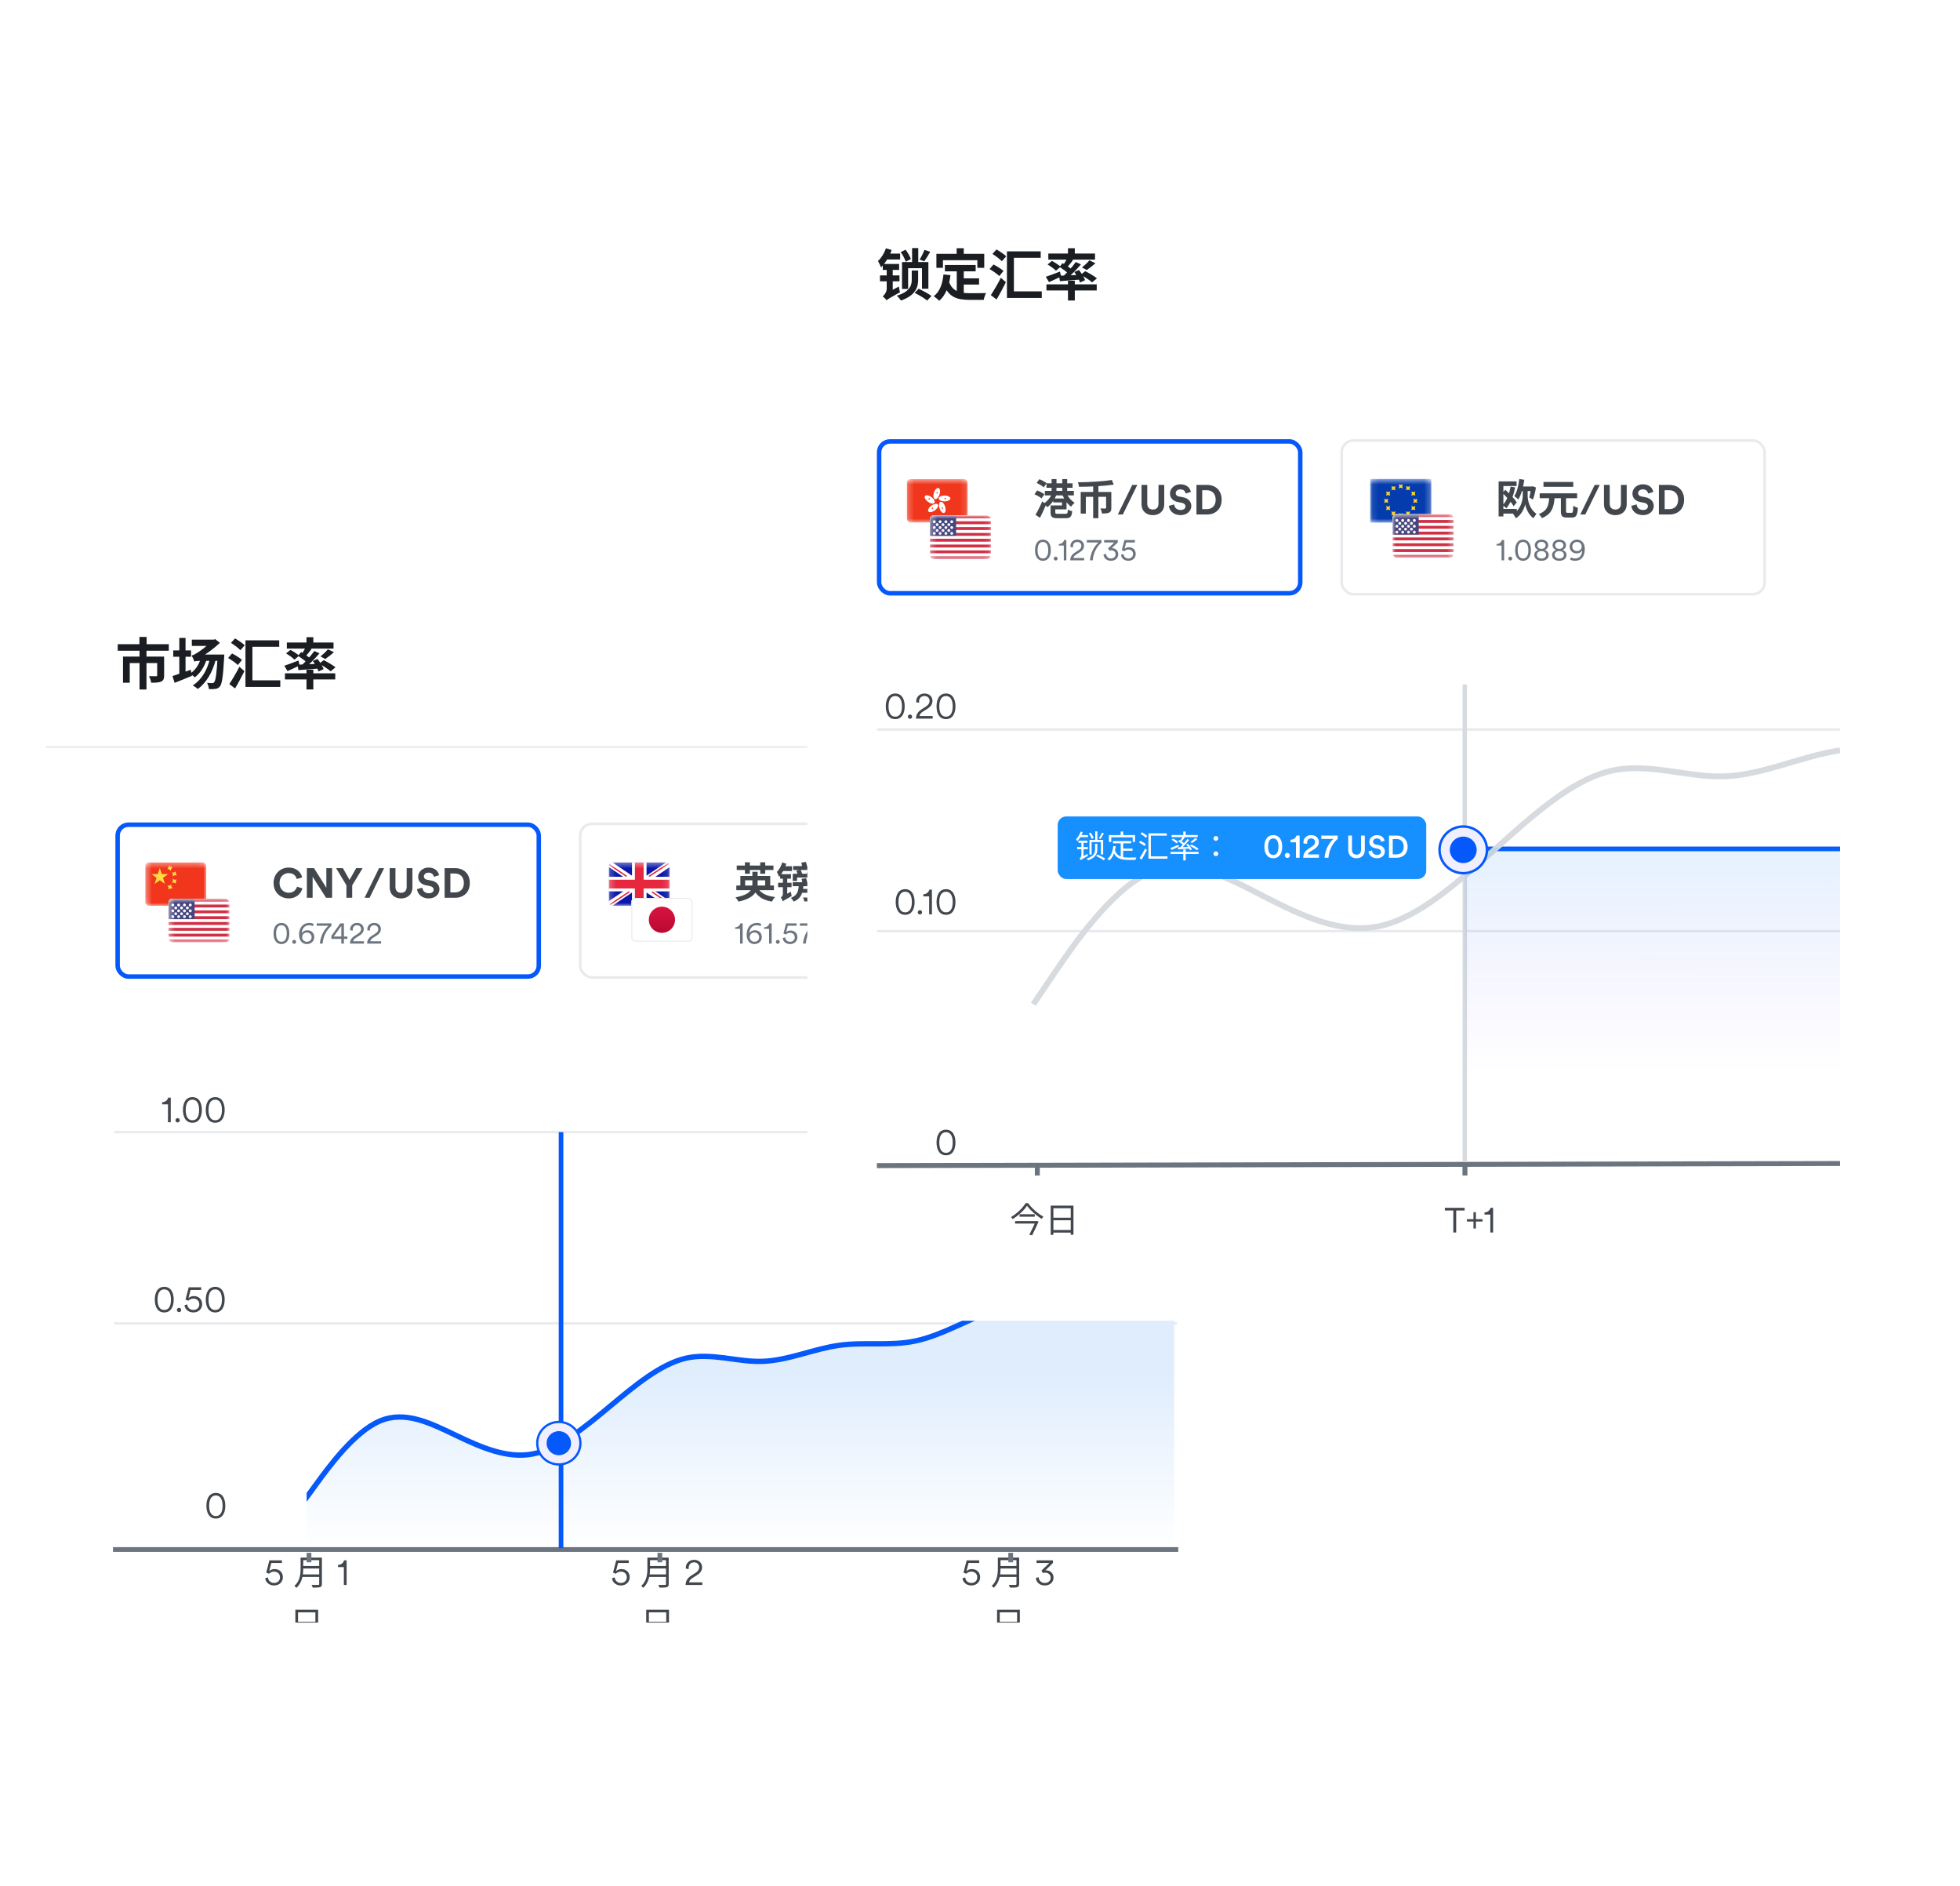 <svg width="342" height="329" viewBox="0 0 342 329" fill="none" xmlns="http://www.w3.org/2000/svg">
<g filter="url(#filter0_d_783_32401)">
<rect x="8" y="98.603" width="211.137" height="198.396" rx="2.427" fill="white"/>
</g>
<rect x="8" y="130.151" width="211.137" height="0.303" fill="#E8EAED"/>
<path d="M24.328 111.107H25.58V113.078H24.328V111.107ZM24.347 113.437H25.561V120.281H24.347V113.437ZM20.542 112.379H29.453V113.515H20.542V112.379ZM21.464 114.534H27.861V115.67H22.639V119.096H21.464V114.534ZM27.425 114.534H28.638V117.825C28.638 118.388 28.521 118.718 28.114 118.902C27.706 119.077 27.143 119.096 26.386 119.096C26.337 118.757 26.163 118.262 25.998 117.951C26.483 117.97 27.065 117.97 27.211 117.97C27.376 117.97 27.425 117.932 27.425 117.805V114.534ZM30.23 113.466H33.336V114.563H30.23V113.466ZM31.288 111.282H32.375V117.786H31.288V111.282ZM30.094 117.932C30.89 117.689 32.123 117.252 33.278 116.835L33.501 117.893C32.482 118.32 31.356 118.776 30.473 119.116L30.094 117.932ZM33.472 111.583H37.569V112.68H33.472V111.583ZM37.977 114.185H39.141C39.141 114.185 39.132 114.544 39.112 114.689C38.928 118.038 38.734 119.3 38.384 119.727C38.151 120.028 37.918 120.125 37.598 120.174C37.316 120.223 36.909 120.223 36.453 120.213C36.433 119.892 36.307 119.427 36.132 119.116C36.501 119.155 36.841 119.164 37.025 119.164C37.181 119.164 37.268 119.135 37.375 118.999C37.617 118.728 37.821 117.524 37.977 114.408V114.185ZM33.928 115.427C33.841 115.184 33.599 114.631 33.443 114.35C33.734 114.301 34.103 114.087 34.472 113.845C34.851 113.612 36.151 112.728 37.006 111.758V111.69L37.549 111.496L38.374 112.146C37.142 113.282 35.802 114.243 34.666 114.864V114.893C34.666 114.893 33.928 115.223 33.928 115.427ZM33.928 115.427V114.495L34.472 114.185H38.374L38.365 115.281H34.802C34.414 115.281 34.016 115.33 33.928 115.427ZM36.637 114.874L37.647 115.058C37.064 117.33 35.996 119.096 34.521 120.193C34.336 120.019 33.89 119.698 33.637 119.562C35.171 118.592 36.151 116.932 36.637 114.874ZM35.026 114.874L36.035 115.068C35.647 116.378 34.899 117.466 33.996 118.155C33.812 117.98 33.385 117.66 33.152 117.524C34.045 116.941 34.715 115.99 35.026 114.874ZM40.297 112.146L41.015 111.369C41.578 111.699 42.335 112.204 42.704 112.563L41.947 113.427C41.597 113.049 40.869 112.505 40.297 112.146ZM39.801 114.786L40.491 113.99C41.063 114.291 41.84 114.767 42.228 115.116L41.5 116.01C41.141 115.65 40.384 115.126 39.801 114.786ZM40.015 119.329C40.501 118.601 41.209 117.417 41.772 116.31L42.646 117.077C42.151 118.077 41.578 119.164 41.015 120.096L40.015 119.329ZM48.723 111.699V112.835H44.044V118.679H48.907V119.825H42.83V111.699H48.723ZM53.479 111.156H54.673V112.515H53.479V111.156ZM53.479 116.825H54.673V120.271H53.479V116.825ZM49.722 117.456H58.498V118.524H49.722V117.456ZM50.053 112.088H58.197V113.146H50.053V112.088ZM57.217 113.262L58.265 113.767C57.77 114.223 57.197 114.66 56.76 114.961L55.916 114.505C56.343 114.175 56.906 113.66 57.217 113.262ZM53.382 112.855L54.372 113.214C53.974 113.728 53.547 114.262 53.208 114.621L52.479 114.301C52.79 113.903 53.169 113.282 53.382 112.855ZM54.848 113.563L55.751 113.971C54.935 114.922 53.868 116.01 53.023 116.679L52.343 116.31C53.188 115.592 54.227 114.437 54.848 113.563ZM52.004 114.408L52.538 113.748C53.091 114.078 53.858 114.583 54.227 114.932L53.654 115.679C53.314 115.32 52.567 114.777 52.004 114.408ZM51.916 115.951C52.877 115.922 54.324 115.864 55.751 115.796L55.741 116.611C54.431 116.728 53.101 116.825 52.072 116.903L51.916 115.951ZM54.586 115.301L55.401 114.951C55.828 115.495 56.294 116.233 56.469 116.728L55.586 117.136C55.431 116.64 54.994 115.864 54.586 115.301ZM49.616 116.136C50.237 115.932 51.179 115.573 52.081 115.223L52.285 116.087C51.567 116.437 50.8 116.796 50.169 117.068L49.616 116.136ZM49.917 113.99L50.684 113.369C51.188 113.641 51.868 114.068 52.198 114.379L51.383 115.078C51.082 114.757 50.431 114.291 49.917 113.99ZM55.702 115.786L56.489 115.155C57.158 115.495 58.071 116.029 58.537 116.408L57.692 117.106C57.275 116.728 56.382 116.155 55.702 115.786Z" fill="#1A1D21"/>
<g clip-path="url(#clip0_783_32401)">
<path d="M20.134 197.498H205.182" stroke="#E8EAED" stroke-width="0.414" stroke-linecap="square"/>
<path d="M20.134 230.867H205.182" stroke="#E8EAED" stroke-width="0.414" stroke-linecap="square"/>
<path d="M29.797 195.774H29.311V192.65H28.292V192.28C28.85 192.255 29.244 191.91 29.341 191.473H29.797V195.774ZM30.619 195.429C30.619 195.216 30.789 195.052 30.995 195.052C31.201 195.052 31.371 195.216 31.371 195.429C31.371 195.641 31.201 195.805 30.995 195.805C30.789 195.805 30.619 195.641 30.619 195.429ZM33.572 191.831C32.789 191.831 32.401 192.51 32.401 193.627C32.401 194.755 32.789 195.429 33.572 195.429C34.355 195.429 34.743 194.755 34.743 193.627C34.743 192.51 34.355 191.831 33.572 191.831ZM35.222 193.627C35.222 194.779 34.779 195.859 33.572 195.859C32.365 195.859 31.922 194.779 31.922 193.627C31.922 192.486 32.359 191.388 33.572 191.388C34.785 191.388 35.222 192.486 35.222 193.627ZM37.554 191.831C36.771 191.831 36.383 192.51 36.383 193.627C36.383 194.755 36.771 195.429 37.554 195.429C38.336 195.429 38.725 194.755 38.725 193.627C38.725 192.51 38.336 191.831 37.554 191.831ZM39.204 193.627C39.204 194.779 38.761 195.859 37.554 195.859C36.346 195.859 35.903 194.779 35.903 193.627C35.903 192.486 36.34 191.388 37.554 191.388C38.767 191.388 39.204 192.486 39.204 193.627Z" fill="#42474D"/>
<path d="M28.66 224.923C27.878 224.923 27.489 225.602 27.489 226.718C27.489 227.847 27.878 228.52 28.66 228.52C29.443 228.52 29.831 227.847 29.831 226.718C29.831 225.602 29.443 224.923 28.66 224.923ZM30.311 226.718C30.311 227.871 29.868 228.951 28.66 228.951C27.453 228.951 27.01 227.871 27.01 226.718C27.01 225.578 27.447 224.48 28.66 224.48C29.874 224.48 30.311 225.578 30.311 226.718ZM30.862 228.52C30.862 228.308 31.032 228.144 31.238 228.144C31.444 228.144 31.614 228.308 31.614 228.52C31.614 228.733 31.444 228.897 31.238 228.897C31.032 228.897 30.862 228.733 30.862 228.52ZM32.192 227.689L32.671 227.544C32.713 228.114 33.15 228.514 33.745 228.514C34.327 228.514 34.776 228.12 34.776 227.538C34.776 226.9 34.309 226.536 33.745 226.536C33.405 226.536 33.083 226.67 32.859 226.907L32.367 226.706L32.926 224.565H35.11V225.026H33.253L32.883 226.464C33.108 226.215 33.472 226.094 33.83 226.094C34.667 226.094 35.274 226.652 35.274 227.513C35.274 228.314 34.661 228.951 33.745 228.951C32.859 228.951 32.258 228.369 32.192 227.689ZM37.554 224.923C36.771 224.923 36.383 225.602 36.383 226.718C36.383 227.847 36.771 228.52 37.554 228.52C38.336 228.52 38.725 227.847 38.725 226.718C38.725 225.602 38.336 224.923 37.554 224.923ZM39.204 226.718C39.204 227.871 38.761 228.951 37.554 228.951C36.346 228.951 35.903 227.871 35.903 226.718C35.903 225.578 36.34 224.48 37.554 224.48C38.767 224.48 39.204 225.578 39.204 226.718Z" fill="#42474D"/>
<path d="M37.664 260.877C36.882 260.877 36.494 261.556 36.494 262.673C36.494 263.801 36.882 264.474 37.664 264.474C38.447 264.474 38.836 263.801 38.836 262.673C38.836 261.556 38.447 260.877 37.664 260.877ZM39.315 262.673C39.315 263.825 38.872 264.905 37.664 264.905C36.457 264.905 36.014 263.825 36.014 262.673C36.014 261.532 36.451 260.434 37.664 260.434C38.878 260.434 39.315 261.532 39.315 262.673Z" fill="#42474D"/>
<path d="M20.134 270.304H205.182" stroke="#6C747F" stroke-width="0.827" stroke-linecap="square"/>
<path d="M46.277 275.316L46.756 275.171C46.799 275.741 47.236 276.141 47.83 276.141C48.413 276.141 48.861 275.747 48.861 275.164C48.861 274.527 48.394 274.163 47.83 274.163C47.49 274.163 47.169 274.297 46.944 274.533L46.453 274.333L47.011 272.192H49.195V272.653H47.339L46.969 274.091C47.193 273.842 47.557 273.72 47.915 273.72C48.752 273.72 49.359 274.279 49.359 275.14C49.359 275.941 48.746 276.578 47.83 276.578C46.944 276.578 46.344 275.996 46.277 275.316ZM52.73 271.718H55.898V272.161H52.73V271.718ZM52.73 273.181H55.922V273.617H52.73V273.181ZM52.682 274.649H55.891V275.086H52.682V274.649ZM52.451 271.718H52.912V273.593C52.912 274.643 52.761 276.075 51.717 276.985C51.65 276.888 51.468 276.724 51.371 276.657C52.348 275.802 52.451 274.57 52.451 273.593V271.718ZM55.697 271.718H56.17V276.311C56.17 276.633 56.086 276.79 55.855 276.869C55.618 276.948 55.218 276.954 54.563 276.954C54.532 276.821 54.447 276.602 54.368 276.475C54.872 276.493 55.37 276.487 55.509 276.487C55.649 276.481 55.697 276.439 55.697 276.305V271.718ZM60.483 276.493H59.998V273.369H58.979V272.998C59.537 272.974 59.931 272.628 60.029 272.192H60.483V276.493ZM51.537 280.809H55.511V285.888H55.032V281.27H52.005V285.912H51.537V280.809ZM51.847 282.915H55.232V283.364H51.847V282.915ZM51.841 285.062H55.245V285.517H51.841V285.062Z" fill="#42474D"/>
<path d="M106.79 275.316L107.269 275.171C107.311 275.741 107.748 276.141 108.343 276.141C108.925 276.141 109.374 275.747 109.374 275.164C109.374 274.527 108.907 274.163 108.343 274.163C108.003 274.163 107.681 274.297 107.457 274.533L106.966 274.333L107.524 272.192H109.708V272.653H107.851L107.481 274.091C107.706 273.842 108.07 273.72 108.428 273.72C109.265 273.72 109.872 274.279 109.872 275.14C109.872 275.941 109.259 276.578 108.343 276.578C107.457 276.578 106.856 275.996 106.79 275.316ZM113.243 271.718H116.41V272.161H113.243V271.718ZM113.243 273.181H116.434V273.617H113.243V273.181ZM113.195 274.649H116.404V275.086H113.195V274.649ZM112.964 271.718H113.425V273.593C113.425 274.643 113.273 276.075 112.23 276.985C112.163 276.888 111.981 276.724 111.884 276.657C112.861 275.802 112.964 274.57 112.964 273.593V271.718ZM116.21 271.718H116.683V276.311C116.683 276.633 116.598 276.79 116.368 276.869C116.131 276.948 115.731 276.954 115.075 276.954C115.045 276.821 114.96 276.602 114.881 276.475C115.385 276.493 115.882 276.487 116.022 276.487C116.161 276.481 116.21 276.439 116.21 276.305V271.718ZM122.543 276.493H119.631C119.643 275.832 119.916 275.31 120.608 274.867L121.384 274.364C121.803 274.097 122.003 273.781 122.003 273.399C122.003 272.95 121.694 272.543 121.099 272.543C120.499 272.543 120.165 272.962 120.165 273.526C120.165 273.587 120.165 273.648 120.177 273.72L119.68 273.642C119.674 273.599 119.667 273.52 119.667 273.472C119.667 272.683 120.298 272.107 121.099 272.107C122.003 272.107 122.507 272.701 122.507 273.393C122.507 273.963 122.185 274.406 121.688 274.728L120.796 275.292C120.529 275.462 120.292 275.698 120.238 276.032H122.543V276.493ZM112.758 280.809H116.732V285.888H116.253V281.27H113.225V285.912H112.758V280.809ZM113.068 282.915H116.453V283.364H113.068V282.915ZM113.061 285.062H116.465V285.517H113.061V285.062Z" fill="#42474D"/>
<path d="M167.942 275.316L168.421 275.171C168.463 275.741 168.9 276.141 169.495 276.141C170.077 276.141 170.526 275.747 170.526 275.164C170.526 274.527 170.059 274.163 169.495 274.163C169.155 274.163 168.834 274.297 168.609 274.533L168.118 274.333L168.676 272.192H170.86V272.653H169.003L168.633 274.091C168.858 273.842 169.222 273.72 169.58 273.72C170.417 273.72 171.024 274.279 171.024 275.14C171.024 275.941 170.411 276.578 169.495 276.578C168.609 276.578 168.008 275.996 167.942 275.316ZM174.395 271.718H177.562V272.161H174.395V271.718ZM174.395 273.181H177.586V273.617H174.395V273.181ZM174.347 274.649H177.556V275.086H174.347V274.649ZM174.116 271.718H174.577V273.593C174.577 274.643 174.425 276.075 173.382 276.985C173.315 276.888 173.133 276.724 173.036 276.657C174.013 275.802 174.116 274.57 174.116 273.593V271.718ZM177.362 271.718H177.835V276.311C177.835 276.633 177.75 276.79 177.52 276.869C177.283 276.948 176.883 276.954 176.227 276.954C176.197 276.821 176.112 276.602 176.033 276.475C176.537 276.493 177.034 276.487 177.174 276.487C177.313 276.481 177.362 276.439 177.362 276.305V271.718ZM182.543 273.939C183.168 273.939 183.829 274.358 183.829 275.225C183.829 276.056 183.131 276.578 182.3 276.578C181.366 276.578 180.789 275.971 180.753 275.255L181.232 275.14C181.256 275.771 181.742 276.147 182.306 276.147C182.937 276.147 183.331 275.747 183.331 275.243C183.331 274.637 182.864 274.345 182.361 274.345C182.227 274.345 182.1 274.364 181.966 274.406L181.73 273.981L183.095 272.653H180.868V272.192H183.732V272.647L182.397 273.957C182.446 273.945 182.506 273.939 182.543 273.939ZM173.978 280.809H177.952V285.888H177.473V281.27H174.446V285.912H173.978V280.809ZM174.288 282.915H177.673V283.364H174.288V282.915ZM174.282 285.062H177.685V285.517H174.282V285.062Z" fill="#42474D"/>
<rect x="53.503" y="270.883" width="0.827" height="1.655" fill="#6C747F"/>
<rect x="114.724" y="270.883" width="0.827" height="1.655" fill="#6C747F"/>
<rect x="175.944" y="270.883" width="0.827" height="1.655" fill="#6C747F"/>
<g clip-path="url(#clip1_783_32401)">
<path d="M52.584 261.669L61.798 250.919C65.032 247.146 70.39 246.005 74.881 248.132L78.906 250.038L85.517 252.296C89.351 253.605 93.525 253.513 97.298 252.037L98.495 251.569L111.044 241.468L115.077 239.227C117.844 237.69 120.981 236.95 124.143 237.087L133.387 237.489L148.315 234.346C149.985 233.995 151.697 233.895 153.397 234.049L157.567 234.428L176.891 227.811C178.887 227.127 180.992 226.818 183.101 226.899L195.827 227.389L211.436 224.634L227.046 228.613L237.759 227.389L278.161 209.024L307.85 205.963L316.42 207.188L330.806 213.003L336.927 211.779L349.746 204.127L364.132 199.23L372.396 195.251L380.966 192.496L380.354 201.372V226.776V270.239H52.584V261.669Z" fill="url(#paint0_linear_783_32401)"/>
<path d="M52.894 262.044L55.121 258.985C57.348 255.926 61.802 249.808 66.256 247.899C70.71 245.991 75.164 248.292 79.618 250.418C84.072 252.544 88.526 254.494 92.981 253.634C97.435 252.775 101.889 249.105 106.343 245.398C110.797 241.69 115.251 237.944 119.705 236.93C124.159 235.916 128.613 237.635 133.067 237.481C137.521 237.327 141.975 235.299 146.429 234.683C150.883 234.067 155.337 234.862 159.791 233.912C164.245 232.963 168.7 230.269 173.154 228.671C177.608 227.072 182.062 226.568 186.516 226.692C190.97 226.815 195.424 227.566 199.878 226.991C204.332 226.416 208.786 224.515 213.24 224.844C217.694 225.172 222.148 227.731 226.602 228.452C231.056 229.172 235.51 228.053 239.964 226.391C244.418 224.729 248.873 222.523 253.327 220.296C257.781 218.069 262.235 215.822 266.689 213.81C271.143 211.798 275.597 210.022 280.051 209.196C284.505 208.37 288.959 208.496 293.413 207.986C297.867 207.476 302.321 206.331 306.775 206.098C311.229 205.865 315.683 206.545 320.137 208.401C324.592 210.257 329.046 213.29 333.5 212.773C337.954 212.257 342.408 208.19 346.862 205.636C351.316 203.081 353.406 203.047 357.705 201.679C362.005 200.311 364.535 198.631 368.724 196.782C372.913 194.933 380.355 192.497 380.355 192.497" stroke="#0558FA" stroke-width="0.929"/>
</g>
<line x1="97.894" y1="197.499" x2="97.894" y2="270.077" stroke="#0558FA" stroke-width="0.807"/>
</g>
<rect x="20.525" y="143.865" width="73.486" height="26.489" rx="1.901" fill="white"/>
<rect x="20.525" y="143.865" width="73.486" height="26.489" rx="1.901" stroke="#0558FA" stroke-width="0.781"/>
<path d="M50.378 156.721C48.936 156.721 47.735 155.679 47.735 154.034C47.735 152.389 48.98 151.34 50.363 151.34C51.79 151.34 52.526 152.214 52.73 153.051L51.783 153.35C51.659 152.855 51.259 152.309 50.363 152.309C49.592 152.309 48.776 152.862 48.776 154.034C48.776 155.133 49.548 155.738 50.378 155.738C51.259 155.738 51.688 155.162 51.827 154.682L52.766 154.966C52.569 155.76 51.827 156.721 50.378 156.721ZM57.949 156.611H56.893L54.549 152.949V156.611H53.544V151.449H54.796L56.944 154.864V151.449H57.949V156.611ZM60.449 154.442L58.651 151.449H59.831L60.988 153.495L62.146 151.449H63.274L61.454 154.442V156.611H60.449V154.442Z" fill="#42474D"/>
<path d="M67.019 151.449L64.492 156.611H63.618L66.138 151.449H67.019Z" fill="#42474D"/>
<path d="M69.977 156.728C68.878 156.728 67.997 156.051 67.997 154.784V151.449H69.002V154.711C69.002 155.388 69.38 155.745 69.977 155.745C70.589 155.745 70.96 155.388 70.96 154.711V151.449H71.965V154.784C71.965 156.051 71.084 156.728 69.977 156.728ZM76.612 152.68L75.709 152.956C75.658 152.673 75.425 152.228 74.77 152.228C74.282 152.228 73.962 152.541 73.962 152.884C73.962 153.168 74.144 153.393 74.522 153.466L75.243 153.604C76.182 153.786 76.684 154.398 76.684 155.126C76.684 155.92 76.022 156.721 74.821 156.721C73.452 156.721 72.848 155.84 72.767 155.104L73.699 154.857C73.743 155.366 74.1 155.825 74.828 155.825C75.367 155.825 75.665 155.556 75.665 155.192C75.665 154.893 75.439 154.66 75.039 154.58L74.318 154.434C73.496 154.267 72.964 153.736 72.964 152.956C72.964 152.039 73.787 151.34 74.762 151.34C76.015 151.34 76.495 152.097 76.612 152.68ZM78.587 155.679H79.388C80.233 155.679 80.939 155.155 80.939 154.034C80.939 152.913 80.24 152.381 79.395 152.381H78.587V155.679ZM79.424 156.611H77.582V151.449H79.432C80.902 151.449 81.98 152.403 81.98 154.034C81.98 155.665 80.895 156.611 79.424 156.611Z" fill="#42474D"/>
<path d="M49.107 164.284C49.37 164.284 49.561 164.185 49.703 164.033C49.937 163.787 50.036 163.377 50.036 162.842C50.036 162.307 49.937 161.897 49.703 161.652C49.561 161.499 49.37 161.401 49.107 161.401C48.845 161.401 48.654 161.499 48.512 161.652C48.277 161.897 48.179 162.307 48.179 162.842C48.179 163.377 48.277 163.787 48.512 164.033C48.654 164.185 48.845 164.284 49.107 164.284ZM49.107 164.688C48.627 164.688 48.283 164.475 48.059 164.147C47.813 163.792 47.731 163.323 47.731 162.842C47.731 162.362 47.813 161.892 48.059 161.537C48.283 161.209 48.627 160.997 49.107 160.997C49.588 160.997 49.932 161.209 50.156 161.537C50.401 161.892 50.483 162.362 50.483 162.842C50.483 163.323 50.401 163.792 50.156 164.147C49.932 164.475 49.588 164.688 49.107 164.688ZM50.995 164.3C50.995 164.109 51.148 163.962 51.334 163.962C51.52 163.962 51.673 164.109 51.673 164.3C51.673 164.491 51.52 164.639 51.334 164.639C51.148 164.639 50.995 164.491 50.995 164.3ZM54.739 161.193L54.597 161.564C54.461 161.483 54.226 161.401 53.947 161.401C53.134 161.401 52.675 162.039 52.642 162.837C52.773 162.547 53.128 162.28 53.625 162.28C54.313 162.28 54.832 162.727 54.832 163.486C54.832 164.229 54.231 164.688 53.543 164.688C52.834 164.688 52.184 164.169 52.184 163.044C52.184 161.717 52.981 160.997 53.975 160.997C54.297 160.997 54.57 161.078 54.739 161.193ZM52.724 163.486C52.724 163.978 53.123 164.284 53.549 164.284C53.997 164.284 54.373 163.983 54.373 163.486C54.373 162.984 53.991 162.673 53.549 162.673C53.106 162.673 52.724 162.984 52.724 163.486ZM57.824 161.073V161.51C57.36 161.919 56.459 162.826 56.284 164.611H55.815C55.984 162.667 57.109 161.674 57.311 161.488H55.263V161.073H57.824ZM57.817 163.787V163.263L59.379 161.073H60.007V163.372H60.624V163.787H60.007V164.611H59.559V163.787H57.817ZM59.559 163.372V161.515L58.238 163.372H59.559ZM61.564 162.34L61.116 162.285C61.105 162.236 61.1 162.176 61.1 162.127C61.1 161.521 61.542 160.997 62.301 160.997C63.033 160.997 63.47 161.483 63.47 162.067C63.47 162.531 63.208 162.897 62.804 163.153L62.077 163.618C61.864 163.754 61.668 163.94 61.624 164.196H63.503V164.611H61.067C61.078 164.065 61.297 163.628 61.864 163.263L62.498 162.853C62.842 162.635 63.011 162.383 63.011 162.072C63.011 161.723 62.76 161.401 62.29 161.401C61.81 161.401 61.548 161.734 61.548 162.171C61.548 162.231 61.553 162.296 61.564 162.34ZM64.556 162.34L64.108 162.285C64.097 162.236 64.091 162.176 64.091 162.127C64.091 161.521 64.534 160.997 65.293 160.997C66.025 160.997 66.461 161.483 66.461 162.067C66.461 162.531 66.199 162.897 65.795 163.153L65.069 163.618C64.856 163.754 64.659 163.94 64.616 164.196H66.494V164.611H64.059C64.07 164.065 64.288 163.628 64.856 163.263L65.489 162.853C65.833 162.635 66.003 162.383 66.003 162.072C66.003 161.723 65.751 161.401 65.282 161.401C64.801 161.401 64.539 161.734 64.539 162.171C64.539 162.231 64.545 162.296 64.556 162.34Z" fill="#6C747F"/>
<g clip-path="url(#clip2_783_32401)">
<rect x="25.341" y="150.417" width="10.666" height="7.618" rx="0.667" fill="white"/>
<rect x="25.341" y="150.417" width="10.666" height="7.618" rx="0.667" fill="white"/>
<mask id="mask0_783_32401" style="mask-type:luminance" maskUnits="userSpaceOnUse" x="25" y="150" width="12" height="9">
<rect x="25.341" y="150.417" width="10.666" height="7.618" rx="0.667" fill="white"/>
</mask>
<g mask="url(#mask0_783_32401)">
<rect x="25.341" y="150.417" width="10.666" height="7.618" fill="#F1361D"/>
<path fill-rule="evenodd" clip-rule="evenodd" d="M29.178 151.598L29.547 151.661L29.824 151.913L29.887 151.544L30.139 151.267L29.77 151.204L29.493 150.952L29.43 151.321L29.178 151.598ZM30.166 152.888L30.486 152.693L30.86 152.702L30.666 152.382L30.674 152.008L30.355 152.203L29.98 152.194L30.175 152.514L30.166 152.888ZM29.733 154.976L29.42 155.182L29.416 154.808L29.21 154.495L29.584 154.491L29.897 154.285L29.901 154.659L30.107 154.972L29.733 154.976ZM30.004 154.009L30.376 153.968L30.712 154.134L30.67 153.762L30.836 153.427L30.464 153.468L30.129 153.302L30.17 153.674L30.004 154.009Z" fill="#FFDC42"/>
<path fill-rule="evenodd" clip-rule="evenodd" d="M27.881 153.551L26.985 154.189L27.316 153.14L26.432 152.485L27.531 152.476L27.881 151.433L28.23 152.476L29.33 152.485L28.446 153.14L28.776 154.189L27.881 153.551Z" fill="#FFDC42"/>
</g>
</g>
<g clip-path="url(#clip3_783_32401)">
<rect x="29.392" y="156.78" width="10.666" height="7.618" rx="0.667" fill="white"/>
<rect x="29.392" y="156.78" width="10.666" height="7.618" rx="0.667" fill="white"/>
<mask id="mask1_783_32401" style="mask-type:luminance" maskUnits="userSpaceOnUse" x="29" y="156" width="12" height="9">
<rect x="29.392" y="156.78" width="10.666" height="7.618" rx="0.667" fill="white"/>
</mask>
<g mask="url(#mask1_783_32401)">
<path fill-rule="evenodd" clip-rule="evenodd" d="M40.058 156.78H29.392V157.288H40.058V156.78ZM40.058 157.796H29.392V158.304H40.058V157.796ZM29.392 158.812H40.058V159.32H29.392V158.812ZM40.058 159.828H29.392V160.336H40.058V159.828ZM29.392 160.843H40.058V161.351H29.392V160.843ZM40.058 161.859H29.392V162.367H40.058V161.859ZM29.392 162.875H40.058V163.383H29.392V162.875ZM40.058 163.891H29.392V164.399H40.058V163.891Z" fill="#D02F44"/>
<rect x="29.392" y="156.78" width="4.571" height="3.555" fill="#46467F"/>
<g filter="url(#filter1_d_783_32401)">
<path fill-rule="evenodd" clip-rule="evenodd" d="M30.154 157.796C30.294 157.796 30.408 157.682 30.408 157.542C30.408 157.402 30.294 157.288 30.154 157.288C30.014 157.288 29.9 157.402 29.9 157.542C29.9 157.682 30.014 157.796 30.154 157.796ZM31.17 157.796C31.31 157.796 31.424 157.682 31.424 157.542C31.424 157.402 31.31 157.288 31.17 157.288C31.029 157.288 30.916 157.402 30.916 157.542C30.916 157.682 31.029 157.796 31.17 157.796ZM32.439 157.542C32.439 157.682 32.326 157.796 32.185 157.796C32.045 157.796 31.931 157.682 31.931 157.542C31.931 157.402 32.045 157.288 32.185 157.288C32.326 157.288 32.439 157.402 32.439 157.542ZM33.201 157.796C33.341 157.796 33.455 157.682 33.455 157.542C33.455 157.402 33.341 157.288 33.201 157.288C33.061 157.288 32.947 157.402 32.947 157.542C32.947 157.682 33.061 157.796 33.201 157.796ZM30.916 158.05C30.916 158.19 30.802 158.304 30.662 158.304C30.521 158.304 30.408 158.19 30.408 158.05C30.408 157.91 30.521 157.796 30.662 157.796C30.802 157.796 30.916 157.91 30.916 158.05ZM31.677 158.304C31.818 158.304 31.931 158.19 31.931 158.05C31.931 157.91 31.818 157.796 31.677 157.796C31.537 157.796 31.424 157.91 31.424 158.05C31.424 158.19 31.537 158.304 31.677 158.304ZM32.947 158.05C32.947 158.19 32.834 158.304 32.693 158.304C32.553 158.304 32.439 158.19 32.439 158.05C32.439 157.91 32.553 157.796 32.693 157.796C32.834 157.796 32.947 157.91 32.947 158.05ZM33.201 158.812C33.341 158.812 33.455 158.698 33.455 158.558C33.455 158.418 33.341 158.304 33.201 158.304C33.061 158.304 32.947 158.418 32.947 158.558C32.947 158.698 33.061 158.812 33.201 158.812ZM32.439 158.558C32.439 158.698 32.326 158.812 32.185 158.812C32.045 158.812 31.931 158.698 31.931 158.558C31.931 158.418 32.045 158.304 32.185 158.304C32.326 158.304 32.439 158.418 32.439 158.558ZM31.17 158.812C31.31 158.812 31.424 158.698 31.424 158.558C31.424 158.418 31.31 158.304 31.17 158.304C31.029 158.304 30.916 158.418 30.916 158.558C30.916 158.698 31.029 158.812 31.17 158.812ZM30.408 158.558C30.408 158.698 30.294 158.812 30.154 158.812C30.014 158.812 29.9 158.698 29.9 158.558C29.9 158.418 30.014 158.304 30.154 158.304C30.294 158.304 30.408 158.418 30.408 158.558ZM30.662 159.32C30.802 159.32 30.916 159.206 30.916 159.066C30.916 158.926 30.802 158.812 30.662 158.812C30.521 158.812 30.408 158.926 30.408 159.066C30.408 159.206 30.521 159.32 30.662 159.32ZM31.931 159.066C31.931 159.206 31.818 159.32 31.677 159.32C31.537 159.32 31.424 159.206 31.424 159.066C31.424 158.926 31.537 158.812 31.677 158.812C31.818 158.812 31.931 158.926 31.931 159.066ZM32.693 159.32C32.834 159.32 32.947 159.206 32.947 159.066C32.947 158.926 32.834 158.812 32.693 158.812C32.553 158.812 32.439 158.926 32.439 159.066C32.439 159.206 32.553 159.32 32.693 159.32ZM33.455 159.574C33.455 159.714 33.341 159.828 33.201 159.828C33.061 159.828 32.947 159.714 32.947 159.574C32.947 159.433 33.061 159.32 33.201 159.32C33.341 159.32 33.455 159.433 33.455 159.574ZM32.185 159.828C32.326 159.828 32.439 159.714 32.439 159.574C32.439 159.433 32.326 159.32 32.185 159.32C32.045 159.32 31.931 159.433 31.931 159.574C31.931 159.714 32.045 159.828 32.185 159.828ZM31.424 159.574C31.424 159.714 31.31 159.828 31.17 159.828C31.029 159.828 30.916 159.714 30.916 159.574C30.916 159.433 31.029 159.32 31.17 159.32C31.31 159.32 31.424 159.433 31.424 159.574ZM30.154 159.828C30.294 159.828 30.408 159.714 30.408 159.574C30.408 159.433 30.294 159.32 30.154 159.32C30.014 159.32 29.9 159.433 29.9 159.574C29.9 159.714 30.014 159.828 30.154 159.828Z" fill="url(#paint1_linear_783_32401)"/>
</g>
</g>
</g>
<rect x="101.236" y="143.704" width="73.808" height="26.81" rx="2.062" fill="white"/>
<rect x="101.236" y="143.704" width="73.808" height="26.81" rx="2.062" stroke="#E8EAED" stroke-width="0.46"/>
<path d="M128.479 154.478H135.046V155.286H128.479V154.478ZM129.185 152.804H134.398V154.828H133.51V153.561H130.022V154.828H129.185V152.804ZM131.282 152.076H132.199V154.231C132.199 155.527 131.588 156.684 128.865 157.281C128.763 157.092 128.523 156.735 128.326 156.546C130.881 156.065 131.282 155.184 131.282 154.216V152.076ZM132.185 154.798C132.658 155.774 133.67 156.306 135.243 156.48C135.053 156.67 134.813 157.034 134.696 157.281C133.007 157.004 132.017 156.298 131.413 154.98L132.185 154.798ZM128.552 150.991H134.959V151.77H128.552V150.991ZM129.979 150.43H130.845V152.425H129.979V150.43ZM132.651 150.43H133.524V152.425H132.651V150.43ZM138.395 151.078H142.254V151.77H138.395V151.078ZM138.934 151.872L139.691 151.741C139.822 151.974 139.946 152.272 139.982 152.483L139.189 152.629C139.159 152.425 139.05 152.105 138.934 151.872ZM140.972 151.741L141.861 151.843C141.722 152.177 141.591 152.491 141.489 152.709L140.703 152.607C140.805 152.352 140.921 151.995 140.972 151.741ZM138.329 152.425H142.436V153.685H141.642V153.08H139.079V153.685H138.329V152.425ZM138.322 153.903H142.436V154.595H138.322V153.903ZM139.815 155.068H141.547V155.745H139.545L139.815 155.068ZM141.307 155.068H142.137C142.137 155.068 142.123 155.272 142.115 155.374C142.035 156.364 141.933 156.815 141.751 157.012C141.606 157.165 141.438 157.216 141.22 157.237C141.031 157.259 140.688 157.259 140.339 157.245C140.324 157.034 140.244 156.742 140.128 156.546C140.419 156.575 140.71 156.582 140.834 156.582C140.943 156.582 141.009 156.568 141.074 156.509C141.183 156.407 141.256 156.043 141.307 155.17V155.068ZM139.385 154.303H140.208C140.113 155.687 139.866 156.706 138.475 157.288C138.395 157.085 138.177 156.786 138.002 156.633C139.181 156.189 139.32 155.395 139.385 154.303ZM139.822 150.474L140.63 150.365C140.732 150.663 140.827 151.064 140.856 151.311L139.997 151.449C139.982 151.202 139.909 150.787 139.822 150.474ZM139.858 153.306L140.652 153.189C140.747 153.444 140.841 153.786 140.87 154.005L140.026 154.143C140.011 153.932 139.938 153.575 139.858 153.306ZM136.495 150.445L137.201 150.678C136.932 151.529 136.466 152.41 135.934 152.964C135.876 152.774 135.679 152.316 135.563 152.112C135.956 151.704 136.298 151.093 136.495 150.445ZM136.48 151.114H138.198V151.944H136.327L136.48 151.114ZM136.597 157.252L136.473 156.502L136.706 156.233L138.016 155.556C138.031 155.789 138.089 156.138 138.133 156.313C136.953 156.983 136.72 157.114 136.597 157.252ZM136.123 152.498H138.016V153.277H136.123V152.498ZM135.767 153.99H138.118V154.769H135.767V153.99ZM136.597 157.252C136.538 157.063 136.371 156.721 136.24 156.553C136.393 156.466 136.604 156.255 136.604 155.934V152.68H137.361V156.524C137.361 156.524 136.597 156.975 136.597 157.252ZM146.273 151.449L143.746 156.611H142.873L145.392 151.449H146.273ZM147.559 150.867H152.64V157.172H151.701V151.748H148.461V157.179H147.559V150.867ZM148.177 153.313H152.094V154.18H148.177V153.313ZM148.17 155.825H152.094V156.706H148.17V155.825ZM157.802 153.481H158.705V156C158.705 156.284 158.749 156.32 158.982 156.32C159.084 156.32 159.513 156.32 159.644 156.32C159.892 156.32 159.935 156.138 159.965 155.082C160.154 155.235 160.54 155.388 160.773 155.446C160.685 156.764 160.467 157.143 159.724 157.143C159.557 157.143 159.004 157.143 158.843 157.143C158.013 157.143 157.802 156.859 157.802 156.007V153.481ZM154.104 152.92H160.634V153.772H154.104V152.92ZM154.766 150.94H159.965V151.784H154.766V150.94ZM155.771 153.59H156.71C156.594 155.192 156.317 156.509 154.482 157.245C154.388 157.026 154.14 156.706 153.944 156.539C155.545 155.942 155.684 154.871 155.771 153.59Z" fill="#42474D"/>
<path d="M129.587 164.611H129.14V162.029H128.271V161.766C128.763 161.745 129.096 161.455 129.183 161.073H129.587V164.611ZM132.835 161.193L132.693 161.564C132.557 161.483 132.322 161.401 132.043 161.401C131.23 161.401 130.771 162.039 130.738 162.837C130.869 162.547 131.224 162.28 131.721 162.28C132.409 162.28 132.928 162.727 132.928 163.486C132.928 164.229 132.327 164.688 131.639 164.688C130.929 164.688 130.28 164.169 130.28 163.044C130.28 161.717 131.077 160.997 132.071 160.997C132.393 160.997 132.666 161.078 132.835 161.193ZM130.82 163.486C130.82 163.978 131.219 164.284 131.645 164.284C132.093 164.284 132.469 163.983 132.469 163.486C132.469 162.984 132.087 162.673 131.645 162.673C131.203 162.673 130.82 162.984 130.82 163.486ZM134.648 164.611H134.2V162.029H133.332V161.766C133.823 161.745 134.156 161.455 134.244 161.073H134.648V164.611ZM135.378 164.3C135.378 164.109 135.531 163.962 135.717 163.962C135.903 163.962 136.056 164.109 136.056 164.3C136.056 164.491 135.903 164.639 135.717 164.639C135.531 164.639 135.378 164.491 135.378 164.3ZM136.57 163.639L137.007 163.514C137.039 163.967 137.383 164.289 137.853 164.289C138.317 164.289 138.678 163.978 138.678 163.514C138.678 163.006 138.306 162.722 137.853 162.722C137.585 162.722 137.329 162.826 137.154 163.017L136.706 162.842L137.165 161.073H138.994V161.488H137.465L137.181 162.613C137.362 162.416 137.662 162.323 137.94 162.323C138.634 162.323 139.136 162.782 139.136 163.497C139.136 164.158 138.628 164.688 137.853 164.688C137.121 164.688 136.619 164.202 136.57 163.639ZM142.132 161.073V161.51C141.668 161.919 140.767 162.826 140.593 164.611H140.123C140.292 162.667 141.417 161.674 141.619 161.488H139.571V161.073H142.132ZM142.572 164.475L142.725 164.093C142.889 164.196 143.162 164.284 143.402 164.284C144.265 164.284 144.653 163.71 144.675 162.848C144.543 163.148 144.194 163.394 143.703 163.394C143.091 163.394 142.49 162.968 142.49 162.203C142.49 161.488 143.091 160.997 143.768 160.997C144.494 160.997 145.128 161.532 145.128 162.624C145.128 163.874 144.587 164.688 143.402 164.688C143.118 164.688 142.758 164.6 142.572 164.475ZM144.593 162.198C144.593 161.701 144.194 161.39 143.768 161.39C143.342 161.39 142.949 161.701 142.949 162.198C142.949 162.7 143.337 163.001 143.768 163.001C144.199 163.001 144.593 162.695 144.593 162.198Z" fill="#6C747F"/>
<g clip-path="url(#clip4_783_32401)">
<rect x="106.213" y="150.417" width="10.666" height="7.618" rx="0.667" fill="white"/>
<rect x="106.213" y="150.417" width="10.666" height="7.618" rx="0.667" fill="white"/>
<mask id="mask2_783_32401" style="mask-type:luminance" maskUnits="userSpaceOnUse" x="106" y="150" width="11" height="9">
<rect x="106.213" y="150.417" width="10.666" height="7.618" rx="0.667" fill="white"/>
</mask>
<g mask="url(#mask2_783_32401)">
<rect x="106.213" y="150.417" width="10.666" height="7.618" fill="#0A17A7"/>
<path fill-rule="evenodd" clip-rule="evenodd" d="M108.755 155.495L105.157 157.923L105.725 158.765L110.276 155.695V158.543H112.816V155.695L117.367 158.765L117.935 157.923L114.337 155.495H116.879V152.956H114.337L117.935 150.529L117.367 149.687L112.816 152.757V149.909H110.276V152.757L105.725 149.687L105.157 150.529L108.755 152.956H106.213V155.495H108.755Z" fill="white"/>
<path d="M113.324 152.829L118.149 149.655" stroke="#DB1F35" stroke-width="0.222" stroke-linecap="round"/>
<path d="M113.836 155.635L118.161 158.55" stroke="#DB1F35" stroke-width="0.222" stroke-linecap="round"/>
<path d="M109.263 152.821L104.751 149.78" stroke="#DB1F35" stroke-width="0.222" stroke-linecap="round"/>
<path d="M109.752 155.599L104.751 158.915" stroke="#DB1F35" stroke-width="0.222" stroke-linecap="round"/>
<path fill-rule="evenodd" clip-rule="evenodd" d="M106.213 154.988H110.784V158.035H112.308V154.988H116.879V153.464H112.308V150.417H110.784V153.464H106.213V154.988Z" fill="#E6273E"/>
</g>
</g>
<g clip-path="url(#clip5_783_32401)">
<rect x="110.167" y="156.639" width="10.666" height="7.618" rx="0.667" fill="white"/>
<ellipse cx="115.499" cy="160.448" rx="2.285" ry="2.285" fill="url(#paint2_linear_783_32401)"/>
</g>
<rect x="110.25" y="156.722" width="10.499" height="7.452" rx="0.583" stroke="#E8EAED" stroke-width="0.167"/>
<g filter="url(#filter2_d_783_32401)">
<path d="M101.277 251.758C101.277 253.803 99.593 255.465 97.508 255.465C95.424 255.465 93.74 253.803 93.74 251.758C93.74 249.713 95.424 248.051 97.508 248.051C99.593 248.051 101.277 249.713 101.277 251.758Z" fill="#F0EFFF" stroke="#0558FA" stroke-width="0.39"/>
<ellipse cx="97.509" cy="251.759" rx="2.134" ry="2.101" fill="#0558FA"/>
</g>
<g filter="url(#filter3_d_783_32401)">
<rect x="140.871" y="32" width="192.935" height="198.396" rx="2.427" fill="white"/>
</g>
<g filter="url(#filter4_i_783_32401)">
<rect width="192.705" height="32.57" transform="translate(140.871 32)" fill="white"/>
<rect width="161.867" height="12" transform="translate(153.005 42.92)" fill="white"/>
<path d="M154.587 43.698L155.587 43.999C155.17 45.134 154.49 46.29 153.723 47.018C153.646 46.775 153.364 46.183 153.199 45.921C153.781 45.377 154.296 44.562 154.587 43.698ZM154.568 44.63H157.063V45.649H154.364L154.568 44.63ZM154.704 52.774L154.51 51.784L154.82 51.435L156.839 50.376C156.868 50.677 156.966 51.124 157.053 51.357C155.218 52.376 154.888 52.58 154.704 52.774ZM154.034 46.435H156.888V47.474H154.034V46.435ZM153.548 48.425H156.946V49.464H153.548V48.425ZM159.091 47.571H160.208V49.231C160.208 50.493 159.752 51.92 157.208 52.813C157.063 52.58 156.733 52.182 156.48 51.968C158.791 51.27 159.091 50.105 159.091 49.221V47.571ZM159.596 51.473L160.305 50.755C161.023 51.095 162.023 51.629 162.538 52.017L161.78 52.813C161.324 52.425 160.334 51.842 159.596 51.473ZM157.393 46.105H161.994V50.755H160.878V47.173H158.46V50.794H157.393V46.105ZM157.169 44.358L158.014 43.95C158.402 44.445 158.781 45.115 158.936 45.571L158.043 46.037C157.897 45.581 157.529 44.863 157.169 44.358ZM161.305 43.979L162.314 44.309C161.975 44.911 161.577 45.552 161.276 45.969L160.46 45.659C160.761 45.212 161.111 44.494 161.305 43.979ZM159.15 43.659H160.227V46.581H159.15V43.659ZM154.704 52.774C154.577 52.57 154.218 52.231 154.034 52.095C154.277 51.871 154.723 51.367 154.723 50.765V46.649H155.772V51.299C155.772 51.299 154.704 52.357 154.704 52.774ZM164.877 46.61H170.245V47.717H164.877V46.61ZM167.556 48.94H170.837V50.027H167.556V48.94ZM166.945 47.251H168.168V51.939L166.945 51.794V47.251ZM164.625 48.26L165.848 48.386C165.595 50.357 164.994 51.901 163.887 52.852C163.693 52.648 163.198 52.231 162.926 52.056C163.974 51.279 164.46 49.93 164.625 48.26ZM165.566 49.474C166.188 51.26 167.547 51.532 169.275 51.532C169.789 51.532 171.41 51.532 172.061 51.512C171.896 51.784 171.701 52.347 171.653 52.697H169.207C166.964 52.697 165.45 52.24 164.615 49.794L165.566 49.474ZM166.925 43.688H168.168V45.465H166.925V43.688ZM163.392 44.669H171.74V47.105H170.537V45.775H164.537V47.105H163.392V44.669ZM173.167 44.678L173.886 43.902C174.449 44.232 175.206 44.736 175.575 45.096L174.817 45.96C174.468 45.581 173.74 45.037 173.167 44.678ZM172.672 47.319L173.361 46.523C173.934 46.824 174.711 47.299 175.099 47.649L174.371 48.542C174.012 48.183 173.255 47.658 172.672 47.319ZM172.886 51.862C173.371 51.134 174.08 49.949 174.643 48.843L175.516 49.61C175.021 50.609 174.449 51.697 173.886 52.629L172.886 51.862ZM181.593 44.232V45.367H176.914V51.211H181.778V52.357H175.701V44.232H181.593ZM186.35 43.688H187.544V45.047H186.35V43.688ZM186.35 49.357H187.544V52.803H186.35V49.357ZM182.593 49.988H191.369V51.056H182.593V49.988ZM182.923 44.62H191.068V45.678H182.923V44.62ZM190.087 45.794L191.136 46.299C190.641 46.756 190.068 47.192 189.631 47.493L188.786 47.037C189.214 46.707 189.777 46.193 190.087 45.794ZM186.253 45.387L187.243 45.746C186.845 46.261 186.418 46.794 186.078 47.154L185.35 46.833C185.661 46.435 186.039 45.814 186.253 45.387ZM187.719 46.096L188.621 46.503C187.806 47.455 186.738 48.542 185.894 49.212L185.214 48.843C186.059 48.124 187.097 46.969 187.719 46.096ZM184.874 46.94L185.408 46.28C185.962 46.61 186.729 47.115 187.097 47.464L186.525 48.212C186.185 47.852 185.437 47.309 184.874 46.94ZM184.787 48.483C185.748 48.454 187.194 48.396 188.621 48.328L188.612 49.144C187.301 49.26 185.971 49.357 184.942 49.435L184.787 48.483ZM187.457 47.833L188.272 47.484C188.699 48.027 189.165 48.765 189.34 49.26L188.456 49.668C188.301 49.173 187.864 48.396 187.457 47.833ZM182.486 48.668C183.108 48.464 184.049 48.105 184.952 47.755L185.156 48.619C184.438 48.969 183.671 49.328 183.04 49.6L182.486 48.668ZM182.787 46.523L183.554 45.901C184.059 46.173 184.738 46.6 185.069 46.911L184.253 47.61C183.952 47.289 183.302 46.824 182.787 46.523ZM188.573 48.319L189.359 47.688C190.029 48.027 190.942 48.561 191.407 48.94L190.563 49.639C190.146 49.26 189.252 48.687 188.573 48.319Z" fill="#1A1D21"/>
</g>
<g clip-path="url(#clip6_783_32401)">
<line x1="253.72" y1="148.084" x2="321.065" y2="148.084" stroke="#0558FA" stroke-width="0.808"/>
<path d="M153.005 162.444H321.065" stroke="#E8EAED" stroke-width="0.431" stroke-linecap="square"/>
<path d="M153.005 127.254H321.065" stroke="#E8EAED" stroke-width="0.431" stroke-linecap="square"/>
<path d="M156.21 121.422C155.427 121.422 155.039 122.101 155.039 123.217C155.039 124.346 155.427 125.019 156.21 125.019C156.992 125.019 157.381 124.346 157.381 123.217C157.381 122.101 156.992 121.422 156.21 121.422ZM157.86 123.217C157.86 124.37 157.417 125.45 156.21 125.45C155.002 125.45 154.559 124.37 154.559 123.217C154.559 122.077 154.996 120.979 156.21 120.979C157.423 120.979 157.86 122.077 157.86 123.217ZM158.411 125.019C158.411 124.807 158.581 124.643 158.787 124.643C158.994 124.643 159.163 124.807 159.163 125.019C159.163 125.232 158.994 125.396 158.787 125.396C158.581 125.396 158.411 125.232 158.411 125.019ZM162.744 125.365H159.832C159.844 124.704 160.117 124.182 160.809 123.739L161.585 123.236C162.004 122.969 162.204 122.653 162.204 122.271C162.204 121.822 161.895 121.416 161.3 121.416C160.7 121.416 160.366 121.834 160.366 122.398C160.366 122.459 160.366 122.52 160.378 122.593L159.88 122.514C159.874 122.471 159.868 122.392 159.868 122.344C159.868 121.555 160.499 120.979 161.3 120.979C162.204 120.979 162.708 121.573 162.708 122.265C162.708 122.835 162.386 123.278 161.889 123.6L160.997 124.164C160.73 124.334 160.493 124.57 160.439 124.904H162.744V125.365ZM165.068 121.422C164.285 121.422 163.897 122.101 163.897 123.217C163.897 124.346 164.285 125.019 165.068 125.019C165.85 125.019 166.238 124.346 166.238 123.217C166.238 122.101 165.85 121.422 165.068 121.422ZM166.718 123.217C166.718 124.37 166.275 125.45 165.068 125.45C163.86 125.45 163.417 124.37 163.417 123.217C163.417 122.077 163.854 120.979 165.068 120.979C166.281 120.979 166.718 122.077 166.718 123.217Z" fill="#42474D"/>
<path d="M157.94 155.555C157.157 155.555 156.769 156.235 156.769 157.351C156.769 158.48 157.157 159.153 157.94 159.153C158.722 159.153 159.111 158.48 159.111 157.351C159.111 156.235 158.722 155.555 157.94 155.555ZM159.59 157.351C159.59 158.504 159.147 159.584 157.94 159.584C156.732 159.584 156.29 158.504 156.29 157.351C156.29 156.211 156.726 155.112 157.94 155.112C159.153 155.112 159.59 156.211 159.59 157.351ZM160.141 159.153C160.141 158.941 160.311 158.777 160.517 158.777C160.724 158.777 160.894 158.941 160.894 159.153C160.894 159.366 160.724 159.529 160.517 159.529C160.311 159.529 160.141 159.366 160.141 159.153ZM162.613 159.499H162.128V156.374H161.108V156.004C161.667 155.98 162.061 155.634 162.158 155.197H162.613V159.499ZM165.068 155.555C164.285 155.555 163.897 156.235 163.897 157.351C163.897 158.48 164.285 159.153 165.068 159.153C165.85 159.153 166.238 158.48 166.238 157.351C166.238 156.235 165.85 155.555 165.068 155.555ZM166.718 157.351C166.718 158.504 166.275 159.584 165.068 159.584C163.86 159.584 163.417 158.504 163.417 157.351C163.417 156.211 163.854 155.112 165.068 155.112C166.281 155.112 166.718 156.211 166.718 157.351Z" fill="#42474D"/>
<path d="M165.068 197.51C164.285 197.51 163.897 198.19 163.897 199.306C163.897 200.435 164.285 201.108 165.068 201.108C165.85 201.108 166.238 200.435 166.238 199.306C166.238 198.19 165.85 197.51 165.068 197.51ZM166.718 199.306C166.718 200.459 166.275 201.539 165.068 201.539C163.86 201.539 163.417 200.459 163.417 199.306C163.417 198.166 163.854 197.068 165.068 197.068C166.281 197.068 166.718 198.166 166.718 199.306Z" fill="#42474D"/>
<path d="M152.837 203.336L321.065 202.968" stroke="#6C747F" stroke-width="0.862" stroke-linecap="square"/>
<path d="M179.206 210.346C178.714 211.093 177.725 212.033 176.7 212.664C176.639 212.555 176.512 212.397 176.409 212.306C177.458 211.693 178.484 210.692 178.951 209.891H179.406C180.043 210.795 181.123 211.73 182.075 212.239C181.96 212.343 181.851 212.494 181.766 212.628C180.826 212.064 179.758 211.117 179.206 210.346ZM177.901 211.821H180.559V212.252H177.901V211.821ZM177.118 213.016H180.807V213.447H177.118V213.016ZM180.716 213.016H180.783L180.862 212.986L181.22 213.101C180.935 213.774 180.461 214.757 180.085 215.51L179.606 215.382C180 214.636 180.486 213.605 180.716 213.071V213.016ZM183.337 210.316H187.311V215.394H186.832V210.777H183.804V215.419H183.337V210.316ZM183.647 212.421H187.032V212.87H183.647V212.421ZM183.641 214.569H187.044V215.024H183.641V214.569Z" fill="#42474D"/>
<path d="M255.565 211.166H254.091V215H253.588V211.166H252.113V210.698H255.565V211.166ZM257.528 211.469V212.682H258.687V213.089H257.528V214.314H257.103V213.089H255.956V212.682H257.103V211.469H257.528ZM260.534 215H260.048V211.875H259.029V211.505C259.587 211.481 259.982 211.135 260.079 210.698H260.534V215Z" fill="#42474D"/>
<rect x="180.57" y="203.336" width="0.862" height="1.723" fill="#6C747F"/>
<rect x="255.185" y="203.336" width="0.862" height="1.723" fill="#6C747F"/>
<path d="M255.585 202.301L255.586 119.788" stroke="#D7DBE0" stroke-width="0.771" stroke-linecap="square" stroke-linejoin="round"/>
<path d="M180.307 175.185L183.659 170.233C187.01 165.281 193.713 155.378 200.415 152.289C207.118 149.199 213.821 152.925 220.524 156.366C227.226 159.807 233.929 162.964 240.632 161.572C247.335 160.181 254.037 154.241 260.74 148.239C267.443 142.237 274.146 136.173 280.848 134.532C287.551 132.891 294.254 135.673 300.957 135.423C307.659 135.174 314.362 131.892 321.065 130.895" stroke="#D7DBE0" stroke-width="1.023"/>
<path fill-rule="evenodd" clip-rule="evenodd" d="M255.54 147.883C260.353 147.883 321.065 147.883 321.065 147.883V203.094L255.54 202.909L255.54 147.883Z" fill="url(#paint3_linear_783_32401)"/>
<rect x="184.554" y="142.423" width="64.312" height="10.921" rx="1.498" fill="#168FFF"/>
<path d="M188.565 145.065L188.925 145.169C188.707 145.77 188.357 146.37 187.97 146.758C187.937 146.676 187.828 146.474 187.762 146.387C188.095 146.065 188.396 145.579 188.565 145.065ZM188.45 145.677H189.853V146.043H188.374L188.45 145.677ZM188.603 150.04L188.548 149.674L188.685 149.521L189.744 148.97C189.755 149.073 189.793 149.226 189.826 149.308C188.838 149.854 188.69 149.947 188.603 150.04ZM188.188 146.649H189.733V147.02H188.188V146.649ZM187.964 147.763H189.815V148.134H187.964V147.763ZM191.082 147.2H191.475V148.14C191.475 148.8 191.284 149.587 189.859 150.078C189.81 149.996 189.695 149.854 189.608 149.778C190.94 149.357 191.082 148.664 191.082 148.14V147.2ZM191.262 149.324L191.508 149.068C191.956 149.259 192.54 149.565 192.846 149.778L192.584 150.073C192.294 149.854 191.715 149.532 191.262 149.324ZM190.099 146.518H192.491V149.057H192.098V146.895H190.481V149.068H190.099V146.518ZM189.99 145.393L190.296 145.24C190.52 145.535 190.749 145.923 190.836 146.185L190.52 146.354C190.427 146.092 190.203 145.682 189.99 145.393ZM192.262 145.262L192.622 145.382C192.442 145.721 192.218 146.103 192.038 146.354L191.743 146.239C191.923 145.977 192.141 145.557 192.262 145.262ZM191.104 145.022H191.486V146.698H191.104V145.022ZM188.603 150.04C188.554 149.963 188.428 149.832 188.357 149.778C188.467 149.685 188.69 149.466 188.69 149.177V146.769H189.062V149.45C189.062 149.45 188.603 149.876 188.603 150.04ZM194.2 146.72H197.383V147.113H194.2V146.72ZM195.773 148.025H197.613V148.413H195.773V148.025ZM195.554 146.922H195.98V149.685L195.554 149.63V146.922ZM194.26 147.583L194.686 147.626C194.533 148.729 194.189 149.565 193.572 150.1C193.507 150.029 193.332 149.887 193.233 149.827C193.845 149.352 194.14 148.571 194.26 147.583ZM194.517 148.287C194.904 149.401 195.756 149.592 196.865 149.592C197.067 149.592 198.011 149.592 198.279 149.587C198.213 149.685 198.142 149.881 198.126 150.002H196.843C195.543 150.002 194.653 149.745 194.184 148.413L194.517 148.287ZM195.549 145.054H195.98V145.939H195.549V145.054ZM193.496 145.677H198.061V146.867H197.64V146.07H193.9V146.867H193.496V145.677ZM199 145.448L199.256 145.175C199.579 145.36 199.988 145.633 200.19 145.83L199.928 146.136C199.726 145.934 199.327 145.644 199 145.448ZM198.732 146.955L198.978 146.671C199.305 146.829 199.731 147.08 199.944 147.26L199.693 147.583C199.486 147.397 199.071 147.129 198.732 146.955ZM198.847 149.69C199.12 149.286 199.518 148.604 199.819 148.009L200.125 148.276C199.852 148.828 199.502 149.477 199.202 149.969L198.847 149.69ZM203.597 145.371V145.77H200.813V149.39H203.712V149.8H200.392V145.371H203.597ZM206.47 145.054H206.89V145.819H206.47V145.054ZM206.47 148.172H206.89V150.094H206.47V148.172ZM204.258 148.598H209.14V148.975H204.258V148.598ZM204.427 145.666H208.987V146.043H204.427V145.666ZM208.555 146.19L208.916 146.381C208.637 146.638 208.282 146.889 208.004 147.064L207.709 146.889C207.977 146.703 208.348 146.409 208.555 146.19ZM206.382 145.955L206.737 146.092C206.53 146.376 206.284 146.682 206.082 146.889L205.814 146.764C206.005 146.545 206.246 146.19 206.382 145.955ZM207.179 146.37L207.507 146.529C207.081 147.058 206.486 147.697 206.022 148.09L205.776 147.948C206.24 147.539 206.83 146.862 207.179 146.37ZM205.58 146.758L205.787 146.523C206.098 146.709 206.508 146.993 206.704 147.189L206.491 147.462C206.3 147.26 205.902 146.96 205.58 146.758ZM205.514 147.817C206.044 147.801 206.835 147.763 207.622 147.725V148.025C206.879 148.085 206.131 148.134 205.569 148.172L205.514 147.817ZM206.977 147.326L207.272 147.189C207.545 147.49 207.846 147.905 207.971 148.178L207.654 148.342C207.534 148.063 207.245 147.632 206.977 147.326ZM204.236 147.932C204.586 147.801 205.11 147.583 205.618 147.37L205.694 147.681C205.257 147.888 204.804 148.101 204.444 148.265L204.236 147.932ZM204.433 146.496L204.706 146.272C205.006 146.43 205.388 146.682 205.58 146.856L205.296 147.113C205.11 146.933 204.739 146.671 204.433 146.496ZM207.605 147.539L207.889 147.31C208.31 147.517 208.861 147.834 209.145 148.058L208.845 148.32C208.577 148.096 208.031 147.757 207.605 147.539ZM212.159 146.671C211.935 146.671 211.744 146.507 211.744 146.261C211.744 146.01 211.935 145.846 212.159 145.846C212.378 145.846 212.569 146.01 212.569 146.261C212.569 146.507 212.378 146.671 212.159 146.671ZM212.159 149.341C211.935 149.341 211.744 149.183 211.744 148.931C211.744 148.68 211.935 148.522 212.159 148.522C212.378 148.522 212.569 148.68 212.569 148.931C212.569 149.183 212.378 149.341 212.159 149.341Z" fill="white"/>
<path d="M220.623 147.703C220.623 147.184 220.705 146.693 220.967 146.31C221.218 145.934 221.611 145.682 222.174 145.682C222.742 145.682 223.135 145.934 223.386 146.31C223.643 146.693 223.73 147.184 223.73 147.703C223.73 148.221 223.643 148.707 223.386 149.09C223.135 149.472 222.742 149.718 222.174 149.718C221.611 149.718 221.224 149.472 220.967 149.09C220.71 148.707 220.623 148.221 220.623 147.703ZM221.267 147.703C221.267 148.238 221.36 148.636 221.568 148.871C221.71 149.035 221.895 149.144 222.174 149.144C222.452 149.144 222.638 149.035 222.78 148.871C222.987 148.631 223.08 148.238 223.08 147.703C223.08 147.168 222.987 146.774 222.78 146.534C222.638 146.37 222.452 146.261 222.174 146.261C221.895 146.261 221.71 146.37 221.568 146.534C221.36 146.769 221.267 147.168 221.267 147.703ZM224.18 149.226C224.18 148.98 224.377 148.778 224.622 148.778C224.868 148.778 225.07 148.98 225.07 149.226C225.07 149.472 224.868 149.669 224.622 149.669C224.377 149.669 224.18 149.472 224.18 149.226ZM226.773 149.636H226.129V146.944H225.195V146.491C225.741 146.474 226.118 146.174 226.2 145.764H226.773V149.636ZM228.093 147.195L227.455 147.135C227.444 147.08 227.438 147.009 227.438 146.944C227.438 146.278 227.935 145.682 228.798 145.682C229.633 145.682 230.125 146.234 230.125 146.884C230.125 147.392 229.841 147.801 229.393 148.08L228.634 148.56C228.432 148.686 228.263 148.833 228.208 149.046H230.146V149.636H227.4C227.411 148.986 227.651 148.489 228.317 148.069L228.956 147.659C229.306 147.441 229.464 147.184 229.464 146.895C229.464 146.562 229.24 146.256 228.781 146.256C228.301 146.256 228.077 146.589 228.077 147.004C228.077 147.064 228.088 147.129 228.093 147.195ZM233.41 145.764V146.359C233.071 146.633 231.979 147.621 231.799 149.636H231.122C231.297 147.441 232.673 146.349 232.673 146.349H230.554V145.764H233.41ZM236.696 149.718C235.888 149.718 235.254 149.221 235.254 148.287V145.764H235.904V148.249C235.904 148.795 236.204 149.095 236.696 149.095C237.193 149.095 237.487 148.795 237.487 148.249V145.764H238.143V148.287C238.143 149.221 237.509 149.718 236.696 149.718ZM241.601 146.671L241.011 146.856C240.973 146.616 240.771 146.261 240.252 146.261C239.859 146.261 239.586 146.523 239.586 146.818C239.586 147.064 239.739 147.25 240.039 147.315L240.596 147.43C241.279 147.566 241.645 147.998 241.645 148.544C241.645 149.144 241.159 149.718 240.274 149.718C239.291 149.718 238.838 149.084 238.778 148.527L239.39 148.353C239.428 148.757 239.717 149.128 240.274 149.128C240.738 149.128 240.979 148.893 240.979 148.593C240.979 148.342 240.793 148.14 240.46 148.069L239.914 147.954C239.324 147.834 238.931 147.446 238.931 146.867C238.931 146.218 239.526 145.682 240.247 145.682C241.159 145.682 241.514 146.239 241.601 146.671ZM243.018 149.035H243.706C244.378 149.035 244.935 148.604 244.935 147.708C244.935 146.802 244.384 146.365 243.712 146.365H243.018V149.035ZM243.728 149.636H242.363V145.764H243.734C244.788 145.764 245.618 146.463 245.618 147.708C245.618 148.948 244.777 149.636 243.728 149.636Z" fill="white"/>
<g filter="url(#filter5_d_783_32401)">
<path d="M259.46 148.253C259.46 150.498 257.61 152.324 255.321 152.324C253.032 152.324 251.182 150.498 251.182 148.253C251.182 146.007 253.032 144.181 255.321 144.181C257.61 144.181 259.46 146.007 259.46 148.253Z" fill="#F0EFFF" stroke="#0558FA" stroke-width="0.429"/>
<ellipse cx="255.321" cy="148.252" rx="2.344" ry="2.308" fill="#0558FA"/>
</g>
</g>
<rect x="153.396" y="77.004" width="73.486" height="26.489" rx="1.901" fill="white"/>
<rect x="153.396" y="77.004" width="73.486" height="26.489" rx="1.901" stroke="#0558FA" stroke-width="0.781"/>
<path d="M182.601 84.312H187.158V85.091H182.601V84.312ZM182.317 85.638H187.377V86.424H182.317V85.638ZM183.496 83.577H184.348V86.213H183.496V83.577ZM185.353 83.577H186.212V86.22H185.353V83.577ZM183.554 86.147L184.304 86.395C183.969 87.217 183.38 88.025 182.746 88.484C182.615 88.288 182.338 87.982 182.149 87.829C182.717 87.465 183.278 86.795 183.554 86.147ZM186.124 86.125C186.401 86.744 186.94 87.363 187.515 87.698C187.318 87.858 187.034 88.171 186.903 88.389C186.277 87.953 185.724 87.159 185.396 86.373L186.124 86.125ZM183.671 88.171H185.309V87.647H183.773V86.963H186.102V88.856H183.671V88.171ZM183.314 88.171H184.137V89.38C184.137 89.598 184.202 89.635 184.632 89.635C184.821 89.635 185.644 89.635 185.891 89.635C186.241 89.635 186.292 89.54 186.335 88.885C186.51 89.016 186.867 89.139 187.093 89.183C186.983 90.166 186.75 90.399 185.957 90.399C185.746 90.399 184.756 90.399 184.552 90.399C183.591 90.399 183.314 90.173 183.314 89.394V88.171ZM180.875 84.247L181.363 83.599C181.792 83.766 182.353 84.058 182.63 84.298L182.12 85.019C181.865 84.771 181.312 84.443 180.875 84.247ZM180.496 86.22L180.977 85.557C181.406 85.71 181.96 85.994 182.236 86.227L181.734 86.948C181.479 86.715 180.933 86.402 180.496 86.22ZM180.678 89.802C181.021 89.241 181.494 88.324 181.858 87.465L182.55 87.989C182.222 88.768 181.836 89.613 181.465 90.326L180.678 89.802ZM190.747 84.611H191.658V90.399H190.747V84.611ZM188.571 85.82H193.47V86.671H189.466V89.591H188.571V85.82ZM193.004 85.82H193.915V88.608C193.915 89.03 193.834 89.285 193.536 89.423C193.237 89.562 192.844 89.576 192.298 89.576C192.262 89.321 192.131 88.936 192.007 88.695C192.349 88.71 192.742 88.71 192.852 88.71C192.968 88.703 193.004 88.674 193.004 88.579V85.82ZM194.002 83.737L194.337 84.538C192.648 84.793 190.267 84.917 188.272 84.924C188.258 84.676 188.163 84.341 188.083 84.138C190.121 84.109 192.458 83.978 194.002 83.737ZM198.45 84.589L195.924 89.751H195.05L197.569 84.589H198.45ZM201.163 89.868C200.064 89.868 199.183 89.19 199.183 87.924V84.589H200.188V87.851C200.188 88.528 200.566 88.885 201.163 88.885C201.775 88.885 202.146 88.528 202.146 87.851V84.589H203.151V87.924C203.151 89.19 202.27 89.868 201.163 89.868ZM207.797 85.82L206.895 86.096C206.844 85.812 206.611 85.368 205.955 85.368C205.468 85.368 205.147 85.681 205.147 86.023C205.147 86.307 205.329 86.533 205.708 86.606L206.429 86.744C207.368 86.926 207.87 87.538 207.87 88.266C207.87 89.059 207.208 89.86 206.006 89.86C204.638 89.86 204.033 88.979 203.953 88.244L204.885 87.996C204.929 88.506 205.286 88.965 206.014 88.965C206.552 88.965 206.851 88.695 206.851 88.331C206.851 88.033 206.625 87.8 206.225 87.72L205.504 87.574C204.681 87.407 204.15 86.875 204.15 86.096C204.15 85.179 204.973 84.48 205.948 84.48C207.2 84.48 207.681 85.237 207.797 85.82ZM209.773 88.819H210.574C211.418 88.819 212.124 88.295 212.124 87.174C212.124 86.052 211.426 85.521 210.581 85.521H209.773V88.819ZM210.61 89.751H208.768V84.589H210.617C212.088 84.589 213.166 85.543 213.166 87.174C213.166 88.805 212.081 89.751 210.61 89.751Z" fill="#42474D"/>
<path d="M181.978 97.423C182.24 97.423 182.431 97.325 182.573 97.172C182.808 96.927 182.906 96.517 182.906 95.982C182.906 95.447 182.808 95.037 182.573 94.791C182.431 94.638 182.24 94.54 181.978 94.54C181.716 94.54 181.525 94.638 181.383 94.791C181.148 95.037 181.05 95.447 181.05 95.982C181.05 96.517 181.148 96.927 181.383 97.172C181.525 97.325 181.716 97.423 181.978 97.423ZM181.978 97.827C181.498 97.827 181.153 97.615 180.93 97.287C180.684 96.932 180.602 96.462 180.602 95.982C180.602 95.501 180.684 95.032 180.93 94.677C181.153 94.349 181.498 94.136 181.978 94.136C182.459 94.136 182.803 94.349 183.026 94.677C183.272 95.032 183.354 95.501 183.354 95.982C183.354 96.462 183.272 96.932 183.026 97.287C182.803 97.615 182.459 97.827 181.978 97.827ZM183.866 97.44C183.866 97.249 184.019 97.101 184.205 97.101C184.39 97.101 184.543 97.249 184.543 97.44C184.543 97.631 184.39 97.778 184.205 97.778C184.019 97.778 183.866 97.631 183.866 97.44ZM186.068 97.751H185.621V95.168H184.752V94.906C185.244 94.884 185.577 94.595 185.664 94.213H186.068V97.751ZM187.241 95.479L186.793 95.425C186.783 95.376 186.777 95.316 186.777 95.266C186.777 94.66 187.219 94.136 187.978 94.136C188.71 94.136 189.147 94.622 189.147 95.206C189.147 95.671 188.885 96.036 188.481 96.293L187.755 96.757C187.542 96.894 187.345 97.079 187.301 97.336H189.18V97.751H186.744C186.755 97.205 186.974 96.768 187.542 96.402L188.175 95.993C188.519 95.774 188.688 95.523 188.688 95.212C188.688 94.862 188.437 94.54 187.967 94.54C187.487 94.54 187.225 94.873 187.225 95.31C187.225 95.37 187.23 95.436 187.241 95.479ZM192.198 94.213V94.65C191.734 95.059 190.833 95.965 190.659 97.751H190.189C190.358 95.807 191.483 94.813 191.685 94.628H189.638V94.213H192.198ZM193.567 96.047L193.343 95.671L194.44 94.628H192.66V94.213H195.041V94.622L193.965 95.638C193.993 95.632 194.036 95.627 194.069 95.627C194.577 95.627 195.123 95.998 195.123 96.697C195.123 97.298 194.653 97.827 193.856 97.827C193.07 97.827 192.584 97.314 192.551 96.724L192.999 96.621C193.021 97.118 193.397 97.423 193.851 97.423C194.353 97.423 194.664 97.107 194.664 96.703C194.664 96.222 194.282 95.998 193.889 95.998C193.774 95.998 193.665 96.015 193.567 96.047ZM195.605 96.779L196.042 96.653C196.075 97.107 196.419 97.429 196.888 97.429C197.352 97.429 197.713 97.118 197.713 96.653C197.713 96.146 197.341 95.862 196.888 95.862C196.621 95.862 196.364 95.965 196.189 96.156L195.742 95.982L196.2 94.213H198.03V94.628H196.501L196.217 95.752C196.397 95.556 196.697 95.463 196.976 95.463C197.669 95.463 198.171 95.922 198.171 96.637C198.171 97.298 197.664 97.827 196.888 97.827C196.157 97.827 195.654 97.341 195.605 96.779Z" fill="#6C747F"/>
<g clip-path="url(#clip7_783_32401)">
<rect x="158.212" y="83.555" width="10.666" height="7.618" rx="0.667" fill="white"/>
<rect x="158.212" y="83.555" width="10.666" height="7.618" rx="0.667" fill="white"/>
<mask id="mask3_783_32401" style="mask-type:luminance" maskUnits="userSpaceOnUse" x="158" y="83" width="11" height="9">
<rect x="158.212" y="83.555" width="10.666" height="7.618" rx="0.667" fill="white"/>
</mask>
<g mask="url(#mask3_783_32401)">
<path fill-rule="evenodd" clip-rule="evenodd" d="M158.212 91.173H168.878V83.555H158.212V91.173Z" fill="#F0371D"/>
<path fill-rule="evenodd" clip-rule="evenodd" d="M163.768 85.129C164.035 85.216 164.111 85.719 163.937 86.252C163.764 86.786 163.407 87.148 163.141 87.061C162.874 86.975 162.798 86.472 162.971 85.938C163.145 85.405 163.502 85.042 163.768 85.129ZM161.398 86.528C161.563 86.301 162.064 86.384 162.518 86.714C162.972 87.044 163.206 87.495 163.042 87.722C162.877 87.949 162.375 87.865 161.921 87.536C161.467 87.206 161.233 86.755 161.398 86.528ZM164.816 87.463C165.377 87.463 165.832 87.235 165.832 86.955C165.832 86.674 165.377 86.447 164.816 86.447C164.255 86.447 163.8 86.674 163.8 86.955C163.8 87.235 164.255 87.463 164.816 87.463ZM164.943 87.112C165.013 87.112 165.07 87.055 165.07 86.985C165.07 86.915 165.013 86.858 164.943 86.858C164.873 86.858 164.816 86.915 164.816 86.985C164.816 87.055 164.873 87.112 164.943 87.112ZM164.735 89.479C164.469 89.565 164.112 89.203 163.939 88.67C163.765 88.136 163.841 87.633 164.108 87.547C164.374 87.46 164.731 87.822 164.905 88.356C165.078 88.889 165.002 89.392 164.735 89.479ZM164.311 88.682C164.333 88.749 164.404 88.785 164.471 88.763C164.538 88.742 164.574 88.67 164.553 88.603C164.531 88.537 164.459 88.5 164.393 88.522C164.326 88.543 164.289 88.615 164.311 88.682ZM161.995 89.216C161.83 88.989 162.065 88.537 162.519 88.208C162.972 87.878 163.474 87.794 163.639 88.022C163.804 88.248 163.569 88.7 163.116 89.029C162.662 89.359 162.16 89.442 161.995 89.216ZM162.622 88.565C162.565 88.607 162.553 88.686 162.594 88.743C162.635 88.799 162.714 88.812 162.771 88.771C162.828 88.73 162.84 88.65 162.799 88.594C162.758 88.537 162.679 88.524 162.622 88.565ZM162.209 86.923C162.153 86.882 162.073 86.894 162.032 86.951C161.991 87.007 162.003 87.087 162.06 87.128C162.117 87.169 162.196 87.157 162.237 87.1C162.279 87.043 162.266 86.964 162.209 86.923ZM163.643 86.023C163.665 85.957 163.628 85.885 163.561 85.863C163.495 85.842 163.423 85.878 163.402 85.945C163.38 86.011 163.416 86.083 163.483 86.105C163.55 86.126 163.621 86.09 163.643 86.023Z" fill="white"/>
</g>
</g>
<g clip-path="url(#clip8_783_32401)">
<rect x="162.259" y="89.918" width="10.666" height="7.618" rx="0.667" fill="white"/>
<rect x="162.259" y="89.918" width="10.666" height="7.618" rx="0.667" fill="white"/>
<mask id="mask4_783_32401" style="mask-type:luminance" maskUnits="userSpaceOnUse" x="162" y="89" width="11" height="9">
<rect x="162.259" y="89.918" width="10.666" height="7.618" rx="0.667" fill="white"/>
</mask>
<g mask="url(#mask4_783_32401)">
<path fill-rule="evenodd" clip-rule="evenodd" d="M172.924 89.918H162.259V90.426H172.924V89.918ZM172.924 90.934H162.259V91.442H172.924V90.934ZM162.259 91.95H172.924V92.457H162.259V91.95ZM172.924 92.965H162.259V93.473H172.924V92.965ZM162.259 93.981H172.924V94.489H162.259V93.981ZM172.924 94.997H162.259V95.505H172.924V94.997ZM162.259 96.013H172.924V96.52H162.259V96.013ZM172.924 97.028H162.259V97.536H172.924V97.028Z" fill="#D02F44"/>
<rect x="162.259" y="89.918" width="4.571" height="3.555" fill="#46467F"/>
<g filter="url(#filter6_d_783_32401)">
<path fill-rule="evenodd" clip-rule="evenodd" d="M163.021 90.934C163.161 90.934 163.274 90.82 163.274 90.68C163.274 90.54 163.161 90.426 163.021 90.426C162.88 90.426 162.767 90.54 162.767 90.68C162.767 90.82 162.88 90.934 163.021 90.934ZM164.036 90.934C164.177 90.934 164.29 90.82 164.29 90.68C164.29 90.54 164.177 90.426 164.036 90.426C163.896 90.426 163.782 90.54 163.782 90.68C163.782 90.82 163.896 90.934 164.036 90.934ZM165.306 90.68C165.306 90.82 165.192 90.934 165.052 90.934C164.912 90.934 164.798 90.82 164.798 90.68C164.798 90.54 164.912 90.426 165.052 90.426C165.192 90.426 165.306 90.54 165.306 90.68ZM166.068 90.934C166.208 90.934 166.322 90.82 166.322 90.68C166.322 90.54 166.208 90.426 166.068 90.426C165.928 90.426 165.814 90.54 165.814 90.68C165.814 90.82 165.928 90.934 166.068 90.934ZM163.783 91.188C163.783 91.328 163.669 91.442 163.529 91.442C163.388 91.442 163.275 91.328 163.275 91.188C163.275 91.047 163.388 90.934 163.529 90.934C163.669 90.934 163.783 91.047 163.783 91.188ZM164.544 91.442C164.685 91.442 164.798 91.328 164.798 91.188C164.798 91.047 164.685 90.934 164.544 90.934C164.404 90.934 164.29 91.047 164.29 91.188C164.29 91.328 164.404 91.442 164.544 91.442ZM165.814 91.188C165.814 91.328 165.7 91.442 165.56 91.442C165.42 91.442 165.306 91.328 165.306 91.188C165.306 91.047 165.42 90.934 165.56 90.934C165.7 90.934 165.814 91.047 165.814 91.188ZM166.068 91.95C166.208 91.95 166.322 91.836 166.322 91.696C166.322 91.555 166.208 91.442 166.068 91.442C165.928 91.442 165.814 91.555 165.814 91.696C165.814 91.836 165.928 91.95 166.068 91.95ZM165.306 91.696C165.306 91.836 165.192 91.95 165.052 91.95C164.912 91.95 164.798 91.836 164.798 91.696C164.798 91.555 164.912 91.442 165.052 91.442C165.192 91.442 165.306 91.555 165.306 91.696ZM164.036 91.95C164.177 91.95 164.29 91.836 164.29 91.696C164.29 91.555 164.177 91.442 164.036 91.442C163.896 91.442 163.782 91.555 163.782 91.696C163.782 91.836 163.896 91.95 164.036 91.95ZM163.275 91.696C163.275 91.836 163.161 91.95 163.021 91.95C162.88 91.95 162.767 91.836 162.767 91.696C162.767 91.555 162.88 91.442 163.021 91.442C163.161 91.442 163.275 91.555 163.275 91.696ZM163.529 92.457C163.669 92.457 163.783 92.344 163.783 92.203C163.783 92.063 163.669 91.95 163.529 91.95C163.388 91.95 163.275 92.063 163.275 92.203C163.275 92.344 163.388 92.457 163.529 92.457ZM164.798 92.203C164.798 92.344 164.685 92.457 164.544 92.457C164.404 92.457 164.29 92.344 164.29 92.203C164.29 92.063 164.404 91.95 164.544 91.95C164.685 91.95 164.798 92.063 164.798 92.203ZM165.56 92.457C165.7 92.457 165.814 92.344 165.814 92.203C165.814 92.063 165.7 91.95 165.56 91.95C165.42 91.95 165.306 92.063 165.306 92.203C165.306 92.344 165.42 92.457 165.56 92.457ZM166.322 92.711C166.322 92.852 166.208 92.965 166.068 92.965C165.928 92.965 165.814 92.852 165.814 92.711C165.814 92.571 165.928 92.457 166.068 92.457C166.208 92.457 166.322 92.571 166.322 92.711ZM165.052 92.965C165.192 92.965 165.306 92.852 165.306 92.711C165.306 92.571 165.192 92.457 165.052 92.457C164.912 92.457 164.798 92.571 164.798 92.711C164.798 92.852 164.912 92.965 165.052 92.965ZM164.29 92.711C164.29 92.852 164.177 92.965 164.036 92.965C163.896 92.965 163.782 92.852 163.782 92.711C163.782 92.571 163.896 92.457 164.036 92.457C164.177 92.457 164.29 92.571 164.29 92.711ZM163.021 92.965C163.161 92.965 163.275 92.852 163.275 92.711C163.275 92.571 163.161 92.457 163.021 92.457C162.88 92.457 162.767 92.571 162.767 92.711C162.767 92.852 162.88 92.965 163.021 92.965Z" fill="url(#paint4_linear_783_32401)"/>
</g>
</g>
</g>
<rect x="234.107" y="76.843" width="73.808" height="26.81" rx="2.062" fill="white"/>
<rect x="234.107" y="76.843" width="73.808" height="26.81" rx="2.062" stroke="#E8EAED" stroke-width="0.46"/>
<path d="M263.577 84.895L264.378 85.026C264.087 86.489 263.57 87.822 262.835 88.674C262.711 88.528 262.391 88.244 262.201 88.12C262.908 87.392 263.352 86.191 263.577 84.895ZM261.925 88.783H264.669V89.591H261.925V88.783ZM261.495 83.978H264.626V84.786H262.325V90.086H261.495V83.978ZM262.165 86.001L262.653 85.441C263.388 86.096 264.284 87.013 264.655 87.654L264.109 88.309C263.752 87.654 262.893 86.686 262.165 86.001ZM265.237 84.873H267.451V85.667H265.237V84.873ZM266.14 85.201H266.562V86.489C266.555 87.21 266.846 88.783 268.099 89.635C267.946 89.831 267.698 90.188 267.567 90.399C266.672 89.795 266.227 88.557 266.133 87.945C266.024 88.579 265.529 89.766 264.517 90.406C264.422 90.21 264.174 89.838 264.021 89.671C265.405 88.819 265.703 87.232 265.703 86.489V85.201H266.14ZM265.099 83.562L265.973 83.694C265.791 85.011 265.448 86.3 264.924 87.123C264.779 86.963 264.429 86.671 264.225 86.547C264.699 85.849 264.961 84.713 265.099 83.562ZM267.152 84.873H267.276L267.407 84.822L268.004 85.04C267.895 85.776 267.698 86.591 267.48 87.144L266.846 86.781C266.977 86.314 267.094 85.594 267.152 85.011V84.873ZM272.358 86.62H273.26V89.139C273.26 89.423 273.304 89.46 273.537 89.46C273.639 89.46 274.069 89.46 274.2 89.46C274.447 89.46 274.491 89.278 274.52 88.222C274.709 88.375 275.095 88.528 275.328 88.586C275.241 89.904 275.022 90.282 274.28 90.282C274.112 90.282 273.559 90.282 273.399 90.282C272.569 90.282 272.358 89.999 272.358 89.147V86.62ZM268.659 86.06H275.19V86.912H268.659V86.06ZM269.322 84.079H274.52V84.924H269.322V84.079ZM270.326 86.73H271.266C271.149 88.331 270.872 89.649 269.038 90.384C268.943 90.166 268.696 89.846 268.499 89.678C270.101 89.081 270.239 88.011 270.326 86.73ZM279.143 84.589L276.617 89.751H275.743L278.262 84.589H279.143ZM281.856 89.868C280.757 89.868 279.876 89.19 279.876 87.924V84.589H280.881V87.851C280.881 88.528 281.259 88.885 281.856 88.885C282.468 88.885 282.839 88.528 282.839 87.851V84.589H283.844V87.924C283.844 89.19 282.963 89.868 281.856 89.868ZM288.49 85.82L287.588 86.096C287.537 85.812 287.304 85.368 286.648 85.368C286.161 85.368 285.84 85.681 285.84 86.023C285.84 86.307 286.022 86.533 286.401 86.606L287.122 86.744C288.061 86.926 288.563 87.538 288.563 88.266C288.563 89.059 287.901 89.86 286.699 89.86C285.331 89.86 284.726 88.979 284.646 88.244L285.578 87.996C285.622 88.506 285.979 88.965 286.707 88.965C287.245 88.965 287.544 88.695 287.544 88.331C287.544 88.033 287.318 87.8 286.918 87.72L286.197 87.574C285.374 87.407 284.843 86.875 284.843 86.096C284.843 85.179 285.665 84.48 286.641 84.48C287.893 84.48 288.374 85.237 288.49 85.82ZM290.466 88.819H291.267C292.111 88.819 292.817 88.295 292.817 87.174C292.817 86.052 292.118 85.521 291.274 85.521H290.466V88.819ZM291.303 89.751H289.461V84.589H291.31C292.781 84.589 293.858 85.543 293.858 87.174C293.858 88.805 292.774 89.751 291.303 89.751Z" fill="#42474D"/>
<path d="M262.458 97.751H262.01V95.168H261.142V94.906C261.633 94.884 261.966 94.595 262.054 94.213H262.458V97.751ZM263.189 97.44C263.189 97.249 263.341 97.101 263.527 97.101C263.713 97.101 263.866 97.249 263.866 97.44C263.866 97.631 263.713 97.778 263.527 97.778C263.341 97.778 263.189 97.631 263.189 97.44ZM265.753 97.423C266.015 97.423 266.206 97.325 266.348 97.172C266.583 96.927 266.681 96.517 266.681 95.982C266.681 95.447 266.583 95.037 266.348 94.791C266.206 94.638 266.015 94.54 265.753 94.54C265.491 94.54 265.3 94.638 265.158 94.791C264.923 95.037 264.825 95.447 264.825 95.982C264.825 96.517 264.923 96.927 265.158 97.172C265.3 97.325 265.491 97.423 265.753 97.423ZM265.753 97.827C265.273 97.827 264.929 97.615 264.705 97.287C264.459 96.932 264.377 96.462 264.377 95.982C264.377 95.501 264.459 95.032 264.705 94.677C264.929 94.349 265.273 94.136 265.753 94.136C266.234 94.136 266.578 94.349 266.801 94.677C267.047 95.032 267.129 95.501 267.129 95.982C267.129 96.462 267.047 96.932 266.801 97.287C266.578 97.615 266.234 97.827 265.753 97.827ZM268.976 95.747C269.391 95.747 269.697 95.496 269.697 95.13C269.697 94.781 269.413 94.518 268.976 94.518C268.534 94.518 268.256 94.781 268.256 95.13C268.256 95.496 268.556 95.747 268.976 95.747ZM268.976 97.434C269.484 97.434 269.779 97.145 269.779 96.784C269.779 96.424 269.484 96.129 268.976 96.129C268.463 96.129 268.174 96.424 268.174 96.784C268.174 97.145 268.463 97.434 268.976 97.434ZM268.976 97.827C268.179 97.827 267.715 97.38 267.715 96.823C267.715 96.386 268.015 96.064 268.408 95.938C268.07 95.823 267.802 95.501 267.802 95.103C267.802 94.54 268.299 94.136 268.976 94.136C269.653 94.136 270.15 94.54 270.15 95.103C270.15 95.496 269.883 95.823 269.539 95.938C269.932 96.058 270.238 96.386 270.238 96.823C270.238 97.38 269.774 97.827 268.976 97.827ZM272.08 95.747C272.495 95.747 272.801 95.496 272.801 95.13C272.801 94.781 272.517 94.518 272.08 94.518C271.638 94.518 271.359 94.781 271.359 95.13C271.359 95.496 271.659 95.747 272.08 95.747ZM272.08 97.434C272.588 97.434 272.883 97.145 272.883 96.784C272.883 96.424 272.588 96.129 272.08 96.129C271.567 96.129 271.277 96.424 271.277 96.784C271.277 97.145 271.567 97.434 272.08 97.434ZM272.08 97.827C271.283 97.827 270.818 97.38 270.818 96.823C270.818 96.386 271.119 96.064 271.512 95.938C271.173 95.823 270.906 95.501 270.906 95.103C270.906 94.54 271.403 94.136 272.08 94.136C272.757 94.136 273.254 94.54 273.254 95.103C273.254 95.496 272.986 95.823 272.642 95.938C273.035 96.058 273.341 96.386 273.341 96.823C273.341 97.38 272.877 97.827 272.08 97.827ZM273.971 97.615L274.124 97.232C274.288 97.336 274.561 97.423 274.801 97.423C275.664 97.423 276.052 96.85 276.073 95.987C275.942 96.288 275.593 96.533 275.101 96.533C274.49 96.533 273.889 96.107 273.889 95.343C273.889 94.628 274.49 94.136 275.167 94.136C275.893 94.136 276.527 94.671 276.527 95.763C276.527 97.014 275.986 97.827 274.801 97.827C274.517 97.827 274.157 97.74 273.971 97.615ZM275.991 95.338C275.991 94.841 275.593 94.529 275.167 94.529C274.741 94.529 274.348 94.841 274.348 95.338C274.348 95.84 274.736 96.14 275.167 96.14C275.598 96.14 275.991 95.834 275.991 95.338Z" fill="#6C747F"/>
<rect x="239.084" y="83.557" width="10.666" height="7.618" rx="0.667" fill="white"/>
<rect x="239.084" y="83.557" width="10.666" height="7.618" rx="0.667" fill="white"/>
<mask id="mask5_783_32401" style="mask-type:luminance" maskUnits="userSpaceOnUse" x="239" y="83" width="11" height="9">
<rect x="239.084" y="83.557" width="10.666" height="7.618" rx="0.667" fill="white"/>
</mask>
<g mask="url(#mask5_783_32401)">
<rect x="239.084" y="83.557" width="10.666" height="7.618" fill="#043CAE"/>
<path fill-rule="evenodd" clip-rule="evenodd" d="M244.058 85.185L244.417 85.08L244.776 85.185L244.671 84.826L244.776 84.467L244.417 84.572L244.058 84.467L244.163 84.826L244.058 85.185ZM244.058 90.264L244.417 90.159L244.776 90.264L244.671 89.905L244.776 89.546L244.417 89.651L244.058 89.546L244.163 89.905L244.058 90.264ZM246.956 87.619L246.597 87.725L246.702 87.365L246.597 87.006L246.956 87.111L247.315 87.006L247.21 87.365L247.315 87.725L246.956 87.619ZM241.518 87.725L241.877 87.619L242.236 87.725L242.131 87.365L242.236 87.006L241.877 87.111L241.518 87.006L241.623 87.365L241.518 87.725ZM246.616 86.35L246.257 86.455L246.362 86.096L246.257 85.737L246.616 85.842L246.975 85.737L246.87 86.096L246.975 86.455L246.616 86.35ZM241.858 88.994L242.217 88.889L242.577 88.994L242.471 88.635L242.577 88.276L242.217 88.381L241.858 88.276L241.963 88.635L241.858 88.994ZM245.686 85.42L245.327 85.525L245.432 85.166L245.327 84.807L245.686 84.912L246.045 84.807L245.94 85.166L246.045 85.525L245.686 85.42ZM242.788 89.924L243.147 89.819L243.506 89.924L243.401 89.565L243.506 89.205L243.147 89.311L242.788 89.205L242.893 89.565L242.788 89.924ZM246.616 88.889L246.257 88.994L246.362 88.635L246.257 88.276L246.616 88.381L246.975 88.276L246.87 88.635L246.975 88.994L246.616 88.889ZM241.858 86.455L242.217 86.35L242.577 86.455L242.471 86.096L242.577 85.737L242.217 85.842L241.858 85.737L241.963 86.096L241.858 86.455ZM245.686 89.819L245.327 89.924L245.432 89.565L245.327 89.205L245.686 89.311L246.045 89.205L245.94 89.565L246.045 89.924L245.686 89.819ZM242.788 85.525L243.147 85.42L243.506 85.525L243.401 85.166L243.506 84.807L243.147 84.912L242.788 84.807L242.893 85.166L242.788 85.525Z" fill="#FFD429"/>
</g>
<g clip-path="url(#clip9_783_32401)">
<rect x="242.979" y="89.693" width="10.666" height="7.618" rx="0.667" fill="white"/>
<rect x="242.979" y="89.693" width="10.666" height="7.618" rx="0.667" fill="white"/>
<mask id="mask6_783_32401" style="mask-type:luminance" maskUnits="userSpaceOnUse" x="242" y="89" width="12" height="9">
<rect x="242.979" y="89.693" width="10.666" height="7.618" rx="0.667" fill="white"/>
</mask>
<g mask="url(#mask6_783_32401)">
<path fill-rule="evenodd" clip-rule="evenodd" d="M253.644 89.693H242.979V90.201H253.644V89.693ZM253.644 90.709H242.979V91.217H253.644V90.709ZM242.979 91.725H253.644V92.233H242.979V91.725ZM253.644 92.741H242.979V93.249H253.644V92.741ZM242.979 93.756H253.644V94.264H242.979V93.756ZM253.644 94.772H242.979V95.28H253.644V94.772ZM242.979 95.788H253.644V96.296H242.979V95.788ZM253.644 96.804H242.979V97.312H253.644V96.804Z" fill="#D02F44"/>
<rect x="242.979" y="89.693" width="4.571" height="3.555" fill="#46467F"/>
<g filter="url(#filter7_d_783_32401)">
<path fill-rule="evenodd" clip-rule="evenodd" d="M243.74 90.709C243.881 90.709 243.994 90.595 243.994 90.455C243.994 90.315 243.881 90.201 243.74 90.201C243.6 90.201 243.486 90.315 243.486 90.455C243.486 90.595 243.6 90.709 243.74 90.709ZM244.756 90.709C244.896 90.709 245.01 90.596 245.01 90.455C245.01 90.315 244.896 90.201 244.756 90.201C244.616 90.201 244.502 90.315 244.502 90.455C244.502 90.596 244.616 90.709 244.756 90.709ZM246.026 90.455C246.026 90.596 245.912 90.709 245.772 90.709C245.632 90.709 245.518 90.596 245.518 90.455C245.518 90.315 245.632 90.201 245.772 90.201C245.912 90.201 246.026 90.315 246.026 90.455ZM246.788 90.709C246.928 90.709 247.042 90.596 247.042 90.455C247.042 90.315 246.928 90.201 246.788 90.201C246.647 90.201 246.534 90.315 246.534 90.455C246.534 90.596 246.647 90.709 246.788 90.709ZM244.502 90.963C244.502 91.103 244.389 91.217 244.248 91.217C244.108 91.217 243.994 91.103 243.994 90.963C243.994 90.823 244.108 90.709 244.248 90.709C244.389 90.709 244.502 90.823 244.502 90.963ZM245.264 91.217C245.404 91.217 245.518 91.103 245.518 90.963C245.518 90.823 245.404 90.709 245.264 90.709C245.124 90.709 245.01 90.823 245.01 90.963C245.01 91.103 245.124 91.217 245.264 91.217ZM246.534 90.963C246.534 91.103 246.42 91.217 246.28 91.217C246.14 91.217 246.026 91.103 246.026 90.963C246.026 90.823 246.14 90.709 246.28 90.709C246.42 90.709 246.534 90.823 246.534 90.963ZM246.788 91.725C246.928 91.725 247.042 91.611 247.042 91.471C247.042 91.331 246.928 91.217 246.788 91.217C246.647 91.217 246.534 91.331 246.534 91.471C246.534 91.611 246.647 91.725 246.788 91.725ZM246.026 91.471C246.026 91.611 245.912 91.725 245.772 91.725C245.632 91.725 245.518 91.611 245.518 91.471C245.518 91.331 245.632 91.217 245.772 91.217C245.912 91.217 246.026 91.331 246.026 91.471ZM244.756 91.725C244.896 91.725 245.01 91.611 245.01 91.471C245.01 91.331 244.896 91.217 244.756 91.217C244.616 91.217 244.502 91.331 244.502 91.471C244.502 91.611 244.616 91.725 244.756 91.725ZM243.994 91.471C243.994 91.611 243.881 91.725 243.74 91.725C243.6 91.725 243.486 91.611 243.486 91.471C243.486 91.331 243.6 91.217 243.74 91.217C243.881 91.217 243.994 91.331 243.994 91.471ZM244.248 92.233C244.389 92.233 244.502 92.119 244.502 91.979C244.502 91.839 244.389 91.725 244.248 91.725C244.108 91.725 243.994 91.839 243.994 91.979C243.994 92.119 244.108 92.233 244.248 92.233ZM245.518 91.979C245.518 92.119 245.404 92.233 245.264 92.233C245.124 92.233 245.01 92.119 245.01 91.979C245.01 91.839 245.124 91.725 245.264 91.725C245.404 91.725 245.518 91.839 245.518 91.979ZM246.28 92.233C246.42 92.233 246.534 92.119 246.534 91.979C246.534 91.839 246.42 91.725 246.28 91.725C246.14 91.725 246.026 91.839 246.026 91.979C246.026 92.119 246.14 92.233 246.28 92.233ZM247.042 92.487C247.042 92.627 246.928 92.741 246.788 92.741C246.647 92.741 246.534 92.627 246.534 92.487C246.534 92.347 246.647 92.233 246.788 92.233C246.928 92.233 247.042 92.347 247.042 92.487ZM245.772 92.741C245.912 92.741 246.026 92.627 246.026 92.487C246.026 92.347 245.912 92.233 245.772 92.233C245.632 92.233 245.518 92.347 245.518 92.487C245.518 92.627 245.632 92.741 245.772 92.741ZM245.01 92.487C245.01 92.627 244.896 92.741 244.756 92.741C244.616 92.741 244.502 92.627 244.502 92.487C244.502 92.347 244.616 92.233 244.756 92.233C244.896 92.233 245.01 92.347 245.01 92.487ZM243.74 92.741C243.881 92.741 243.994 92.627 243.994 92.487C243.994 92.347 243.881 92.233 243.74 92.233C243.6 92.233 243.486 92.347 243.486 92.487C243.486 92.627 243.6 92.741 243.74 92.741Z" fill="url(#paint5_linear_783_32401)"/>
</g>
</g>
</g>
<defs>
<filter id="filter0_d_783_32401" x="3.146" y="93.75" width="220.844" height="208.103" filterUnits="userSpaceOnUse" color-interpolation-filters="sRGB">
<feFlood flood-opacity="0" result="BackgroundImageFix"/>
<feColorMatrix in="SourceAlpha" type="matrix" values="0 0 0 0 0 0 0 0 0 0 0 0 0 0 0 0 0 0 127 0" result="hardAlpha"/>
<feOffset/>
<feGaussianBlur stdDeviation="2.427"/>
<feColorMatrix type="matrix" values="0 0 0 0 0 0 0 0 0 0 0 0 0 0 0 0 0 0 0.12 0"/>
<feBlend mode="normal" in2="BackgroundImageFix" result="effect1_dropShadow_783_32401"/>
<feBlend mode="normal" in="SourceGraphic" in2="effect1_dropShadow_783_32401" result="shape"/>
</filter>
<filter id="filter1_d_783_32401" x="29.9" y="157.288" width="3.555" height="2.872" filterUnits="userSpaceOnUse" color-interpolation-filters="sRGB">
<feFlood flood-opacity="0" result="BackgroundImageFix"/>
<feColorMatrix in="SourceAlpha" type="matrix" values="0 0 0 0 0 0 0 0 0 0 0 0 0 0 0 0 0 0 127 0" result="hardAlpha"/>
<feOffset dy="0.333"/>
<feColorMatrix type="matrix" values="0 0 0 0 0 0 0 0 0 0 0 0 0 0 0 0 0 0 0.06 0"/>
<feBlend mode="normal" in2="BackgroundImageFix" result="effect1_dropShadow_783_32401"/>
<feBlend mode="normal" in="SourceGraphic" in2="effect1_dropShadow_783_32401" result="shape"/>
</filter>
<filter id="filter2_d_783_32401" x="90.423" y="244.733" width="14.173" height="14.05" filterUnits="userSpaceOnUse" color-interpolation-filters="sRGB">
<feFlood flood-opacity="0" result="BackgroundImageFix"/>
<feColorMatrix in="SourceAlpha" type="matrix" values="0 0 0 0 0 0 0 0 0 0 0 0 0 0 0 0 0 0 127 0" result="hardAlpha"/>
<feOffset/>
<feGaussianBlur stdDeviation="1.561"/>
<feColorMatrix type="matrix" values="0 0 0 0 0 0 0 0 0 0 0 0 0 0 0 0 0 0 0.12 0"/>
<feBlend mode="normal" in2="BackgroundImageFix" result="effect1_dropShadow_783_32401"/>
<feBlend mode="normal" in="SourceGraphic" in2="effect1_dropShadow_783_32401" result="shape"/>
</filter>
<filter id="filter3_d_783_32401" x="136.017" y="27.146" width="202.642" height="208.103" filterUnits="userSpaceOnUse" color-interpolation-filters="sRGB">
<feFlood flood-opacity="0" result="BackgroundImageFix"/>
<feColorMatrix in="SourceAlpha" type="matrix" values="0 0 0 0 0 0 0 0 0 0 0 0 0 0 0 0 0 0 127 0" result="hardAlpha"/>
<feOffset/>
<feGaussianBlur stdDeviation="2.427"/>
<feColorMatrix type="matrix" values="0 0 0 0 0 0 0 0 0 0 0 0 0 0 0 0 0 0 0.12 0"/>
<feBlend mode="normal" in2="BackgroundImageFix" result="effect1_dropShadow_783_32401"/>
<feBlend mode="normal" in="SourceGraphic" in2="effect1_dropShadow_783_32401" result="shape"/>
</filter>
<filter id="filter4_i_783_32401" x="140.871" y="32" width="192.705" height="32.569" filterUnits="userSpaceOnUse" color-interpolation-filters="sRGB">
<feFlood flood-opacity="0" result="BackgroundImageFix"/>
<feBlend mode="normal" in="SourceGraphic" in2="BackgroundImageFix" result="shape"/>
<feColorMatrix in="SourceAlpha" type="matrix" values="0 0 0 0 0 0 0 0 0 0 0 0 0 0 0 0 0 0 127 0" result="hardAlpha"/>
<feOffset dy="-0.385"/>
<feComposite in2="hardAlpha" operator="arithmetic" k2="-1" k3="1"/>
<feColorMatrix type="matrix" values="0 0 0 0 0.91 0 0 0 0 0.918 0 0 0 0 0.929 0 0 0 1 0"/>
<feBlend mode="normal" in2="shape" result="effect1_innerShadow_783_32401"/>
</filter>
<filter id="filter5_d_783_32401" x="247.539" y="140.536" width="15.565" height="15.431" filterUnits="userSpaceOnUse" color-interpolation-filters="sRGB">
<feFlood flood-opacity="0" result="BackgroundImageFix"/>
<feColorMatrix in="SourceAlpha" type="matrix" values="0 0 0 0 0 0 0 0 0 0 0 0 0 0 0 0 0 0 127 0" result="hardAlpha"/>
<feOffset/>
<feGaussianBlur stdDeviation="1.714"/>
<feColorMatrix type="matrix" values="0 0 0 0 0 0 0 0 0 0 0 0 0 0 0 0 0 0 0.12 0"/>
<feBlend mode="normal" in2="BackgroundImageFix" result="effect1_dropShadow_783_32401"/>
<feBlend mode="normal" in="SourceGraphic" in2="effect1_dropShadow_783_32401" result="shape"/>
</filter>
<filter id="filter6_d_783_32401" x="162.767" y="90.426" width="3.555" height="2.872" filterUnits="userSpaceOnUse" color-interpolation-filters="sRGB">
<feFlood flood-opacity="0" result="BackgroundImageFix"/>
<feColorMatrix in="SourceAlpha" type="matrix" values="0 0 0 0 0 0 0 0 0 0 0 0 0 0 0 0 0 0 127 0" result="hardAlpha"/>
<feOffset dy="0.333"/>
<feColorMatrix type="matrix" values="0 0 0 0 0 0 0 0 0 0 0 0 0 0 0 0 0 0 0.06 0"/>
<feBlend mode="normal" in2="BackgroundImageFix" result="effect1_dropShadow_783_32401"/>
<feBlend mode="normal" in="SourceGraphic" in2="effect1_dropShadow_783_32401" result="shape"/>
</filter>
<filter id="filter7_d_783_32401" x="243.486" y="90.201" width="3.555" height="2.872" filterUnits="userSpaceOnUse" color-interpolation-filters="sRGB">
<feFlood flood-opacity="0" result="BackgroundImageFix"/>
<feColorMatrix in="SourceAlpha" type="matrix" values="0 0 0 0 0 0 0 0 0 0 0 0 0 0 0 0 0 0 127 0" result="hardAlpha"/>
<feOffset dy="0.333"/>
<feColorMatrix type="matrix" values="0 0 0 0 0 0 0 0 0 0 0 0 0 0 0 0 0 0 0.06 0"/>
<feBlend mode="normal" in2="BackgroundImageFix" result="effect1_dropShadow_783_32401"/>
<feBlend mode="normal" in="SourceGraphic" in2="effect1_dropShadow_783_32401" result="shape"/>
</filter>
<linearGradient id="paint0_linear_783_32401" x1="126.348" y1="239.352" x2="126.348" y2="270.239" gradientUnits="userSpaceOnUse">
<stop stop-color="#DFEDFD"/>
<stop offset="1" stop-color="white"/>
</linearGradient>
<linearGradient id="paint1_linear_783_32401" x1="29.9" y1="157.288" x2="29.9" y2="159.828" gradientUnits="userSpaceOnUse">
<stop stop-color="white"/>
<stop offset="1" stop-color="#F0F0F0"/>
</linearGradient>
<linearGradient id="paint2_linear_783_32401" x1="113.214" y1="158.162" x2="113.214" y2="162.733" gradientUnits="userSpaceOnUse">
<stop stop-color="#D81441"/>
<stop offset="1" stop-color="#BB0831"/>
</linearGradient>
<linearGradient id="paint3_linear_783_32401" x1="288.302" y1="147.883" x2="288.237" y2="187.39" gradientUnits="userSpaceOnUse">
<stop stop-color="#2290F5" stop-opacity="0.12"/>
<stop offset="1" stop-color="#612FFF" stop-opacity="0"/>
</linearGradient>
<linearGradient id="paint4_linear_783_32401" x1="162.767" y1="90.426" x2="162.767" y2="92.965" gradientUnits="userSpaceOnUse">
<stop stop-color="white"/>
<stop offset="1" stop-color="#F0F0F0"/>
</linearGradient>
<linearGradient id="paint5_linear_783_32401" x1="243.486" y1="90.201" x2="243.486" y2="92.741" gradientUnits="userSpaceOnUse">
<stop stop-color="white"/>
<stop offset="1" stop-color="#F0F0F0"/>
</linearGradient>
<clipPath id="clip0_783_32401">
<rect width="186.261" height="105.568" fill="white" transform="translate(19.527 177.477)"/>
</clipPath>
<clipPath id="clip1_783_32401">
<rect width="151.386" height="77.053" fill="white" transform="translate(53.503 192.646)"/>
</clipPath>
<clipPath id="clip2_783_32401">
<rect x="25.341" y="150.417" width="10.666" height="7.618" rx="0.667" fill="white"/>
</clipPath>
<clipPath id="clip3_783_32401">
<rect x="29.392" y="156.78" width="10.666" height="7.618" rx="0.667" fill="white"/>
</clipPath>
<clipPath id="clip4_783_32401">
<rect x="106.213" y="150.417" width="10.666" height="7.618" rx="0.667" fill="white"/>
</clipPath>
<clipPath id="clip5_783_32401">
<rect x="110.167" y="156.639" width="10.666" height="7.618" rx="0.667" fill="white"/>
</clipPath>
<clipPath id="clip6_783_32401">
<rect width="168.06" height="98.894" fill="white" transform="translate(153.005 118.154)"/>
</clipPath>
<clipPath id="clip7_783_32401">
<rect x="158.212" y="83.555" width="10.666" height="7.618" rx="0.667" fill="white"/>
</clipPath>
<clipPath id="clip8_783_32401">
<rect x="162.259" y="89.918" width="10.666" height="7.618" rx="0.667" fill="white"/>
</clipPath>
<clipPath id="clip9_783_32401">
<rect x="242.979" y="89.693" width="10.666" height="7.618" rx="0.667" fill="white"/>
</clipPath>
</defs>
</svg>
